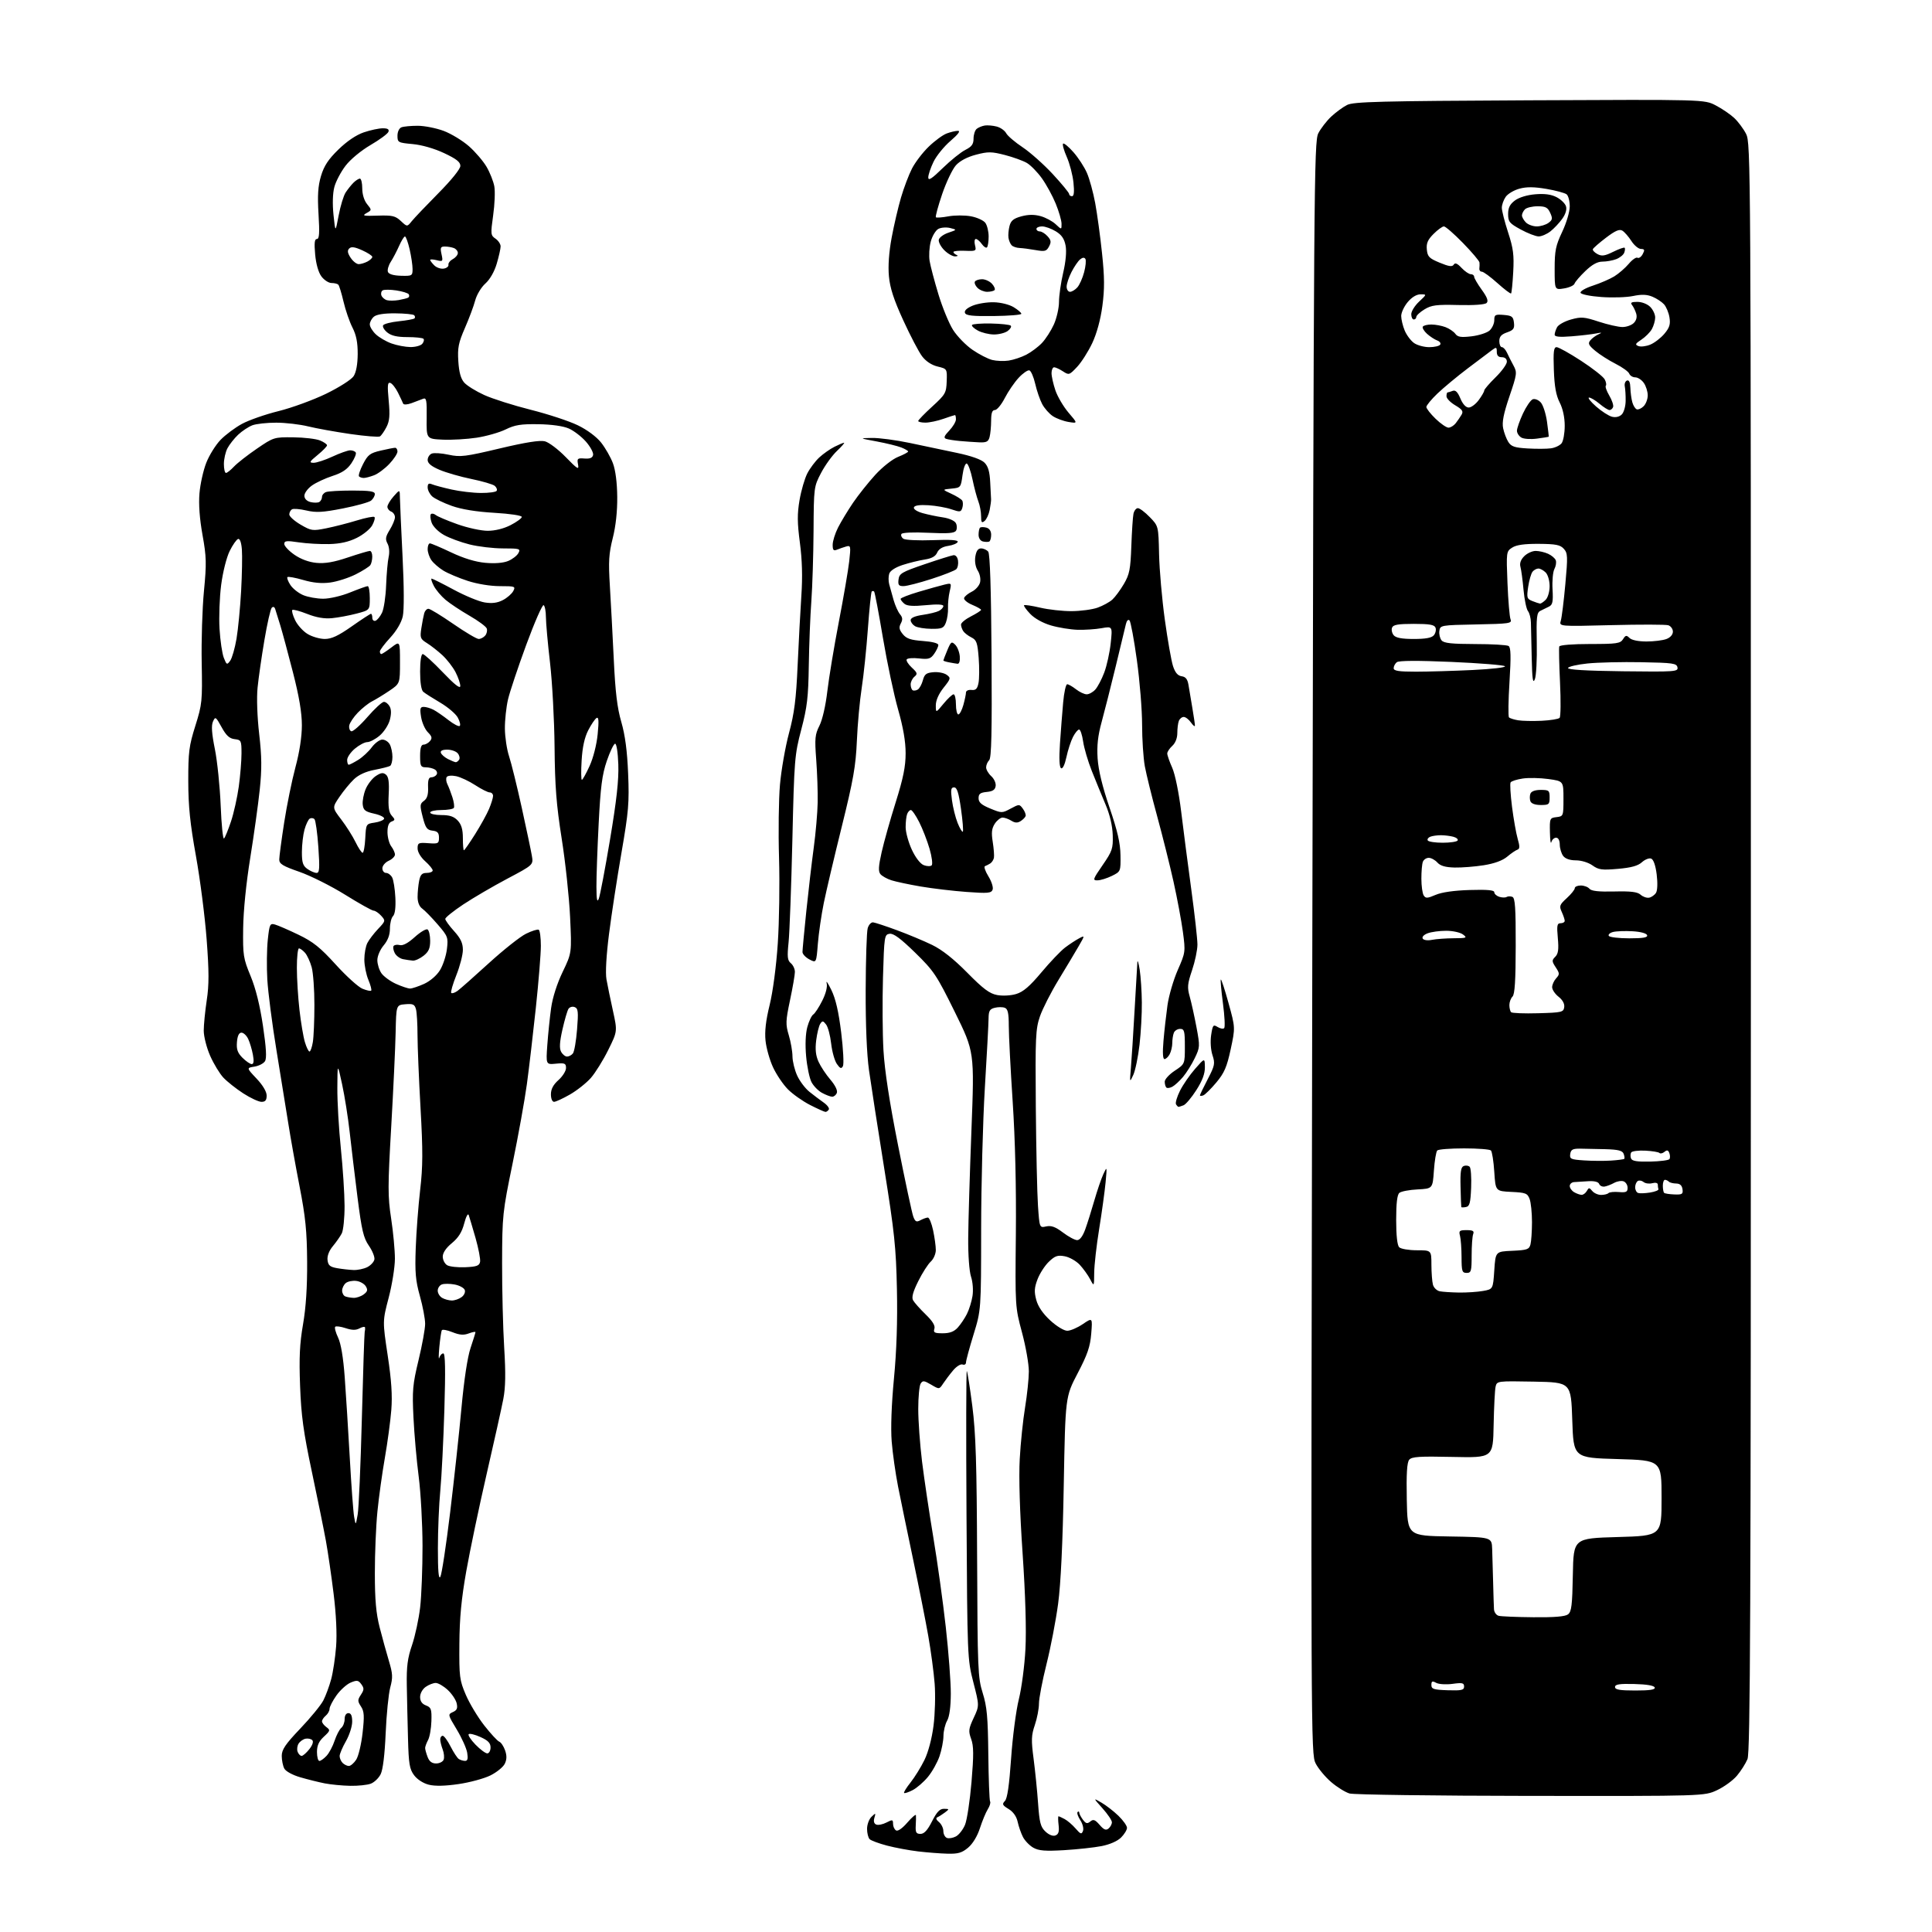 <?xml version="1.0" encoding="UTF-8" standalone="no"?>
<svg 
  version="1.1" 
  xmlns="http://www.w3.org/2000/svg" 
  xmlns:xlink="http://www.w3.org/1999/xlink" 
  xmlns:svg="http://www.w3.org/2000/svg"
  xmlns:rdf="http://www.w3.org/1999/02/22-rdf-syntax-ns#"
  xmlns:cc="http://creativecommons.org/ns#"
  xmlns:dc="http://purl.org/dc/elements/1.1/"
  viewBox="0 0 768 768"
  width="768"
  height="768"
>
<style>svg {background-color: white; }</style>"
<path stroke="none" fill="black" fill-rule="evenodd" d="M376.67,736.87C373.83,736.80 368.57,736.39 365.00,735.97C361.43,735.55 355.85,734.51 352.61,733.66C349.37,732.81 346.25,731.65 345.69,731.09C345.13,730.53 344.67,728.68 344.67,726.99C344.67,725.29 345.46,723.14 346.44,722.20C348.12,720.59 348.18,720.61 347.58,722.63C347.17,724.01 347.44,724.95 348.35,725.30C349.12,725.60 350.93,725.23 352.38,724.48C354.76,723.24 355.00,723.29 355.00,725.00C355.00,726.04 355.53,727.21 356.18,727.61C356.90,728.05 358.68,726.83 360.68,724.50C362.51,722.39 364.05,721.08 364.10,721.58C364.16,722.09 364.12,723.96 364.02,725.75C363.88,728.42 364.21,729.00 365.91,729.00C367.37,729.00 368.70,727.56 370.50,724.00C372.42,720.22 373.58,719.01 375.27,719.03C377.42,719.06 377.43,719.12 375.61,720.50C374.57,721.28 373.22,722.14 372.61,722.40C371.91,722.70 372.15,723.40 373.25,724.30C374.21,725.08 375.00,726.70 375.00,727.89C375.00,729.09 375.64,730.31 376.42,730.61C377.20,730.91 378.82,730.63 380.01,730.00C381.20,729.36 382.82,727.29 383.61,725.39C384.40,723.49 385.56,715.84 386.19,708.37C387.10,697.59 387.07,694.08 386.05,691.27C384.91,688.12 385.02,687.23 387.05,682.89C389.32,678.04 389.32,678.04 386.93,668.77C384.56,659.60 384.53,658.85 384.20,602.01C384.01,570.39 384.07,544.74 384.32,545.01C384.58,545.28 385.57,551.58 386.52,559.00C387.90,569.84 388.27,581.75 388.42,619.50C388.59,663.71 388.72,666.89 390.64,673.00C392.33,678.39 392.71,682.57 392.87,697.40C392.98,707.25 393.30,715.68 393.58,716.13C393.86,716.58 393.44,717.97 392.65,719.22C391.87,720.47 390.47,723.85 389.54,726.72C388.52,729.89 386.68,732.93 384.85,734.47C382.42,736.52 380.86,736.98 376.67,736.87zM423.00,735.47C415.50,735.91 412.92,735.71 410.76,734.49C409.26,733.64 407.40,731.72 406.63,730.22C405.87,728.73 404.92,726.00 404.53,724.18C404.07,722.06 402.77,720.22 400.94,719.11C398.47,717.61 398.26,717.16 399.46,715.93C400.43,714.94 401.19,709.71 401.93,699.00C402.52,690.48 403.90,679.90 405.00,675.50C406.10,671.10 407.29,662.10 407.63,655.50C408.03,647.85 407.62,634.06 406.50,617.50C405.38,601.12 404.96,587.24 405.36,580.00C405.70,573.67 406.66,564.45 407.48,559.50C408.29,554.55 408.97,548.11 408.98,545.18C408.99,542.26 407.77,535.28 406.26,529.68C403.54,519.54 403.53,519.40 403.82,490.50C404.00,471.94 403.55,453.04 402.56,438.00C401.71,425.07 401.01,411.51 401.01,407.86C401.00,402.73 400.64,401.08 399.42,400.61C398.55,400.27 396.75,400.28 395.42,400.61C393.42,401.11 393.00,401.85 392.97,404.86C392.96,406.86 392.29,419.30 391.49,432.50C390.70,445.70 390.03,470.96 390.02,488.63C390.00,520.75 390.00,520.75 387.00,530.50C385.35,535.86 384.00,540.85 384.00,541.59C384.00,542.33 383.39,542.70 382.64,542.41C381.88,542.13 380.20,543.17 378.89,544.74C377.57,546.30 375.80,548.65 374.93,549.96C373.37,552.33 373.37,552.33 370.14,550.42C367.33,548.77 366.79,548.71 365.97,550.01C365.45,550.83 365.02,555.34 365.02,560.03C365.01,564.72 365.69,574.17 366.53,581.03C367.38,587.89 369.39,601.38 370.99,611.00C372.60,620.62 374.84,636.71 375.96,646.74C377.08,656.77 377.98,668.69 377.96,673.24C377.94,678.51 377.41,682.41 376.50,684.00C375.71,685.38 375.05,688.11 375.04,690.07C375.02,692.04 374.31,695.66 373.47,698.13C372.63,700.59 370.57,704.28 368.88,706.33C367.20,708.37 364.47,710.74 362.82,711.59C361.17,712.45 359.63,712.96 359.39,712.73C359.16,712.50 360.32,710.61 361.97,708.54C363.62,706.46 366.10,702.45 367.48,699.63C369.00,696.53 370.43,691.12 371.09,686.00C371.69,681.32 371.89,673.81 371.54,669.30C371.19,664.78 370.05,656.23 369.00,650.30C367.96,644.36 365.25,630.73 363.00,620.00C360.74,609.27 358.05,596.23 357.01,591.00C355.98,585.77 354.83,577.67 354.46,573.00C354.04,567.67 354.38,558.35 355.36,548.00C356.41,537.06 356.81,525.10 356.54,512.50C356.20,495.92 355.56,489.81 351.50,464.50C348.95,448.55 346.22,431.00 345.45,425.50C344.56,419.17 344.07,407.43 344.12,393.50C344.16,381.40 344.52,370.38 344.92,369.00C345.31,367.62 346.28,366.57 347.07,366.65C347.86,366.74 352.13,368.14 356.56,369.78C360.99,371.41 367.28,374.04 370.53,375.62C374.50,377.55 379.10,381.19 384.50,386.66C390.85,393.10 393.36,394.98 396.37,395.54C398.56,395.95 401.80,395.78 403.95,395.13C406.75,394.29 409.32,392.09 413.97,386.54C417.41,382.43 421.64,378.00 423.36,376.69C425.09,375.38 427.58,373.74 428.90,373.04C431.30,371.77 431.30,371.77 428.79,376.13C427.40,378.54 423.80,384.55 420.79,389.50C417.77,394.45 414.45,400.98 413.40,404.00C411.67,409.01 411.52,412.23 411.75,440.00C411.89,456.77 412.28,474.46 412.61,479.31C413.22,488.11 413.22,488.11 415.89,487.52C417.89,487.08 419.55,487.69 422.53,489.94C424.71,491.59 427.25,492.96 428.17,492.97C429.23,492.99 430.39,491.46 431.38,488.75C432.23,486.41 433.85,481.26 434.99,477.30C436.13,473.34 437.74,468.61 438.57,466.80C440.07,463.55 440.08,463.60 439.49,470.00C439.15,473.57 438.01,481.90 436.94,488.50C435.87,495.10 434.98,502.98 434.96,506.00C434.92,511.50 434.92,511.50 433.34,508.50C432.47,506.85 430.61,504.27 429.21,502.76C427.80,501.26 425.12,499.74 423.26,499.39C420.43,498.86 419.39,499.21 416.95,501.55C415.35,503.08 413.32,506.22 412.44,508.52C411.16,511.88 411.06,513.49 411.93,516.73C412.64,519.38 414.54,522.16 417.48,524.88C420.01,527.21 422.95,529.00 424.25,529.00C425.51,529.00 428.28,527.81 430.42,526.36C434.30,523.73 434.30,523.73 433.78,530.15C433.37,535.30 432.30,538.42 428.38,545.91C423.50,555.25 423.50,555.25 422.86,590.37C422.45,613.43 421.68,629.62 420.62,637.50C419.74,644.10 417.67,654.89 416.01,661.48C414.36,668.07 413.00,675.14 413.00,677.20C413.00,679.25 412.26,683.08 411.36,685.72C409.96,689.83 409.89,691.71 410.87,699.13C411.49,703.88 412.30,711.85 412.65,716.85C413.20,724.55 413.64,726.26 415.60,728.09C417.00,729.41 418.55,730.00 419.56,729.62C420.79,729.14 421.11,728.07 420.81,725.49C420.58,723.57 420.57,722.00 420.77,722.00C420.97,722.00 422.07,722.50 423.21,723.11C424.35,723.72 426.32,725.41 427.57,726.86C429.54,729.14 429.94,729.27 430.50,727.83C430.86,726.91 430.38,724.99 429.44,723.55C428.50,722.11 428.02,720.65 428.36,720.30C428.71,719.95 429.01,720.08 429.03,720.58C429.05,721.09 429.71,722.35 430.50,723.40C431.66,724.93 432.22,725.06 433.41,724.07C434.61,723.08 435.29,723.32 437.11,725.41C438.81,727.37 439.65,727.71 440.67,726.86C441.40,726.25 442.00,725.14 442.00,724.38C442.00,723.62 440.31,721.12 438.25,718.82C434.50,714.63 434.50,714.63 437.84,716.57C439.67,717.63 442.71,719.98 444.59,721.80C446.46,723.61 448.00,725.77 448.00,726.59C448.00,727.42 446.94,729.15 445.65,730.44C444.22,731.87 441.17,733.21 437.90,733.85C434.93,734.43 428.23,735.16 423.00,735.47zM608.50,713.90C570.55,713.86 538.13,713.42 536.46,712.94C534.79,712.45 531.51,710.42 529.18,708.42C526.84,706.42 524.06,703.08 522.99,700.99C521.09,697.25 521.07,692.31 521.66,376.85C522.23,72.17 522.35,56.33 524.04,53.00C525.02,51.08 527.33,48.09 529.16,46.36C531.00,44.64 533.85,42.55 535.50,41.72C538.07,40.43 548.54,40.16 608.00,39.87C677.50,39.54 677.50,39.54 682.00,41.88C684.48,43.17 687.78,45.41 689.34,46.86C690.90,48.31 693.04,51.17 694.09,53.21C695.96,56.84 696.00,64.00 696.00,376.49C696.00,642.34 695.77,696.61 694.65,699.28C693.91,701.05 692.02,704.03 690.44,705.89C688.87,707.76 685.31,710.34 682.54,711.63C677.50,713.98 677.50,713.98 608.50,713.90zM139.18,709.89C136.06,709.83 131.52,709.39 129.09,708.92C126.67,708.44 122.29,707.35 119.37,706.50C116.32,705.62 113.61,704.14 113.02,703.04C112.46,701.99 112.00,699.72 112.00,698.00C112.00,695.48 113.43,693.37 119.37,687.13C123.43,682.88 127.55,677.84 128.53,675.95C129.51,674.05 130.91,670.25 131.65,667.50C132.39,664.75 133.27,658.90 133.61,654.50C133.99,649.45 133.63,641.71 132.61,633.50C131.73,626.35 130.35,616.90 129.55,612.50C128.75,608.10 126.23,595.73 123.96,585.00C120.61,569.18 119.73,562.75 119.29,550.94C118.86,539.69 119.13,534.11 120.46,526.44C121.62,519.77 122.15,511.58 122.09,501.55C122.01,489.39 121.45,483.77 119.07,471.55C117.46,463.27 115.45,452.00 114.59,446.50C113.73,441.00 111.62,427.95 109.90,417.50C108.18,407.05 106.55,394.39 106.26,389.37C105.97,384.35 106.06,377.25 106.45,373.58C107.12,367.37 107.31,366.96 109.33,367.52C110.53,367.86 114.73,369.68 118.67,371.58C124.47,374.37 127.29,376.63 133.44,383.40C137.62,388.01 142.40,392.34 144.05,393.02C145.71,393.71 147.28,394.05 147.55,393.79C147.81,393.52 147.31,391.59 146.43,389.49C145.55,387.38 144.83,383.76 144.83,381.42C144.83,379.09 145.37,376.13 146.04,374.84C146.70,373.55 148.61,371.05 150.29,369.27C153.28,366.12 153.31,366.00 151.52,364.02C150.51,362.91 149.16,362.00 148.52,362.00C147.88,362.00 142.80,359.16 137.23,355.69C131.67,352.23 123.49,348.13 119.06,346.58C112.36,344.25 111.00,343.42 111.01,341.64C111.02,340.46 111.89,333.88 112.96,327.00C114.02,320.12 116.04,310.23 117.44,305.00C119.06,298.98 120.00,292.86 120.00,288.30C120.00,283.33 118.91,276.85 116.46,267.30C114.52,259.71 112.23,251.25 111.39,248.50C110.54,245.75 109.64,242.86 109.39,242.08C109.11,241.23 108.58,241.03 108.03,241.58C107.53,242.09 106.21,247.90 105.10,254.50C103.98,261.10 102.76,269.59 102.39,273.36C101.98,277.40 102.25,284.98 103.03,291.77C104.07,300.77 104.12,305.67 103.25,313.91C102.64,319.74 100.94,331.93 99.48,341.00C97.86,351.02 96.75,362.02 96.66,369.00C96.52,379.75 96.72,380.99 99.62,388.00C101.67,392.96 103.33,399.68 104.54,407.85C105.84,416.62 106.07,420.67 105.33,421.85C104.76,422.76 102.87,423.73 101.13,424.00C97.97,424.50 97.97,424.50 101.98,428.75C104.47,431.38 106.00,433.96 106.00,435.50C106.00,437.35 105.47,438.00 103.95,438.00C102.83,438.00 99.56,436.48 96.70,434.63C93.84,432.78 90.29,429.96 88.80,428.38C87.32,426.80 84.96,422.90 83.55,419.72C82.14,416.52 81.00,412.06 80.99,409.72C80.99,407.40 81.53,401.96 82.18,397.64C83.12,391.50 83.11,386.20 82.14,373.36C81.46,364.33 79.54,349.42 77.88,340.22C75.56,327.33 74.86,320.53 74.84,310.50C74.83,298.98 75.14,296.48 77.66,288.50C80.35,279.93 80.47,278.73 80.18,263.50C80.01,254.70 80.41,241.88 81.07,235.00C82.14,223.95 82.07,221.36 80.50,212.65C79.35,206.23 78.92,200.47 79.29,196.13C79.59,192.47 80.81,187.00 81.99,183.98C83.17,180.97 85.73,176.86 87.67,174.85C89.61,172.85 93.44,169.99 96.18,168.50C98.92,167.01 105.47,164.72 110.74,163.42C116.01,162.11 124.52,159.00 129.65,156.51C134.86,153.97 139.67,150.90 140.56,149.55C141.58,147.99 142.16,144.83 142.19,140.74C142.21,136.16 141.63,133.19 140.11,130.21C138.94,127.93 137.35,123.30 136.56,119.93C135.77,116.56 134.84,113.50 134.47,113.15C134.11,112.79 132.90,112.50 131.77,112.50C130.65,112.50 128.85,111.33 127.78,109.90C126.58,108.29 125.63,104.97 125.28,101.15C124.87,96.60 125.05,95.00 125.97,95.00C126.93,95.00 127.08,92.68 126.62,85.14C126.17,77.66 126.40,74.00 127.60,69.97C128.80,65.95 130.48,63.38 134.51,59.45C137.89,56.15 141.58,53.65 144.60,52.62C147.22,51.73 150.61,51.00 152.15,51.00C154.14,51.00 154.78,51.40 154.40,52.41C154.10,53.19 150.90,55.55 147.28,57.66C143.50,59.87 139.29,63.36 137.36,65.89C135.51,68.31 133.51,72.10 132.92,74.31C132.25,76.80 132.12,81.05 132.57,85.42C133.32,92.50 133.32,92.50 134.62,85.64C135.33,81.87 136.58,77.77 137.39,76.53C138.20,75.29 139.60,73.54 140.50,72.64C141.40,71.74 142.56,71.00 143.07,71.00C143.58,71.00 144.00,72.75 144.00,74.89C144.00,77.24 144.76,79.72 145.92,81.14C147.82,83.48 147.82,83.51 145.67,84.72C143.82,85.76 144.47,85.91 150.17,85.72C155.96,85.53 157.16,85.81 159.34,87.85C161.85,90.20 161.85,90.20 163.67,87.93C164.68,86.68 169.44,81.68 174.25,76.82C179.51,71.50 183.00,67.17 183.00,65.94C183.00,64.40 181.39,63.14 176.50,60.85C172.57,59.01 167.62,57.59 164.00,57.27C158.25,56.74 158.00,56.61 158.00,53.97C158.00,52.38 158.67,50.96 159.58,50.61C160.45,50.27 163.36,50.00 166.04,50.00C168.73,50.00 173.37,50.92 176.36,52.03C179.35,53.15 183.87,55.90 186.41,58.13C188.95,60.37 192.12,64.07 193.44,66.35C194.77,68.63 196.14,72.11 196.50,74.07C196.86,76.04 196.66,81.21 196.04,85.57C194.99,93.08 195.04,93.57 196.97,94.87C198.08,95.63 199.00,97.01 199.00,97.94C199.00,98.87 198.30,101.99 197.45,104.85C196.51,108.02 194.74,111.11 192.94,112.71C191.30,114.17 189.50,117.16 188.90,119.42C188.31,121.67 186.46,126.61 184.80,130.41C182.25,136.27 181.85,138.27 182.19,143.60C182.47,148.00 183.18,150.55 184.54,152.09C185.62,153.31 189.20,155.53 192.50,157.03C195.80,158.53 204.12,161.17 211.00,162.90C217.88,164.63 226.29,167.40 229.69,169.06C233.43,170.87 237.10,173.61 238.96,175.94C240.64,178.08 242.76,181.77 243.65,184.16C244.67,186.88 245.31,191.85 245.36,197.50C245.42,203.27 244.78,209.15 243.58,213.90C242.02,220.09 241.83,223.20 242.43,232.90C242.82,239.28 243.52,252.38 243.98,262.00C244.59,275.08 245.35,281.40 246.98,287.00C248.49,292.21 249.32,298.47 249.69,307.50C250.17,319.09 249.89,322.51 247.04,339.00C245.28,349.18 243.05,363.71 242.09,371.31C241.01,379.79 240.62,386.73 241.08,389.31C241.49,391.61 242.64,397.21 243.64,401.74C245.45,409.98 245.45,409.98 241.78,417.39C239.77,421.46 236.66,426.45 234.89,428.48C233.11,430.50 229.37,433.47 226.58,435.07C223.79,436.67 220.94,437.99 220.25,437.99C219.53,438.00 219.00,436.74 219.00,435.01C219.00,432.94 219.93,431.19 222.00,429.34C223.65,427.87 225.00,425.72 225.00,424.56C225.00,422.70 224.52,422.49 221.00,422.83C217.01,423.21 217.01,423.21 217.57,415.35C217.88,411.03 218.56,404.44 219.08,400.70C219.66,396.54 221.44,390.98 223.66,386.36C227.29,378.81 227.29,378.81 226.62,364.51C226.25,356.65 224.75,342.63 223.28,333.36C221.16,319.89 220.59,312.58 220.45,297.00C220.35,286.27 219.54,271.20 218.65,263.50C217.75,255.80 217.02,247.61 217.01,245.31C217.00,243.00 216.60,240.87 216.10,240.56C215.61,240.26 212.51,247.32 209.22,256.25C205.93,265.19 202.66,274.98 201.95,278.00C201.24,281.02 200.68,286.25 200.70,289.61C200.73,292.97 201.47,297.92 202.36,300.61C203.25,303.30 205.51,312.48 207.39,321.00C209.26,329.52 211.08,338.14 211.42,340.15C212.05,343.80 212.05,343.80 201.68,349.29C195.98,352.31 188.09,356.92 184.16,359.53C180.22,362.15 177.00,364.74 177.00,365.28C177.00,365.82 178.57,368.00 180.50,370.13C183.13,373.04 184.00,374.90 184.00,377.58C184.00,379.55 182.83,384.08 181.40,387.65C179.98,391.22 179.06,394.40 179.38,394.71C179.69,395.02 180.81,394.65 181.87,393.89C182.92,393.13 188.52,388.18 194.30,382.90C200.09,377.62 206.73,372.35 209.07,371.19C211.42,370.03 213.71,369.32 214.17,369.60C214.62,369.89 215.00,372.76 215.00,375.98C215.00,379.21 214.10,390.32 213.00,400.67C211.90,411.03 210.30,424.68 209.44,431.00C208.58,437.32 206.02,451.50 203.76,462.50C199.78,481.83 199.64,483.15 199.59,502.00C199.57,512.73 199.94,527.87 200.42,535.65C201.06,545.94 200.96,551.54 200.07,556.15C199.40,559.64 196.41,573.08 193.43,586.02C190.45,598.96 186.82,616.28 185.36,624.52C183.40,635.59 182.68,643.15 182.61,653.50C182.51,666.57 182.68,667.91 185.18,673.74C186.65,677.17 189.95,682.65 192.52,685.92C195.08,689.18 197.76,692.08 198.47,692.35C199.17,692.62 200.21,694.17 200.78,695.80C201.51,697.90 201.48,699.43 200.65,701.13C200.02,702.43 197.45,704.52 194.95,705.76C192.45,707.00 186.75,708.55 182.27,709.20C176.86,709.99 172.90,710.07 170.42,709.44C168.24,708.89 165.82,707.33 164.60,705.67C162.80,703.26 162.45,701.16 162.19,691.17C162.01,684.75 161.80,675.23 161.71,670.00C161.58,662.45 162.00,659.15 163.80,653.92C165.03,650.30 166.48,643.55 167.02,638.92C167.55,634.29 167.97,623.30 167.96,614.50C167.94,605.70 167.26,593.33 166.44,587.00C165.62,580.67 164.68,570.10 164.36,563.50C163.83,552.76 164.04,550.36 166.38,540.67C167.82,534.71 169.00,528.22 169.00,526.23C169.00,524.25 168.06,519.29 166.92,515.21C165.19,509.06 164.91,505.80 165.26,496.15C165.49,489.74 166.29,479.32 167.02,473.00C168.11,463.66 168.13,457.55 167.17,440.50C166.51,428.95 165.98,415.90 165.97,411.50C165.97,407.10 165.70,402.46 165.36,401.20C164.83,399.25 164.18,398.94 161.12,399.20C157.50,399.50 157.50,399.50 157.27,410.50C157.14,416.55 156.35,433.43 155.51,448.00C154.14,471.69 154.13,475.55 155.49,484.41C156.32,489.86 156.99,497.06 156.98,500.41C156.97,503.76 155.86,510.70 154.51,515.84C152.06,525.18 152.06,525.18 154.12,538.84C155.61,548.68 156.01,554.74 155.55,560.50C155.20,564.90 154.05,573.45 152.99,579.50C151.93,585.55 150.59,595.16 150.03,600.86C149.46,606.55 149.00,617.58 149.01,625.36C149.01,636.03 149.49,641.34 150.94,647.00C152.00,651.12 153.65,657.12 154.62,660.33C156.12,665.32 156.20,666.82 155.13,670.79C154.45,673.34 153.63,681.52 153.31,688.97C152.94,697.54 152.21,703.52 151.31,705.29C150.54,706.83 148.77,708.52 147.39,709.04C146.00,709.57 142.31,709.95 139.18,709.89zM138.68,702.00C139.38,702.00 140.69,700.88 141.59,699.51C142.49,698.14 143.63,693.35 144.13,688.87C144.89,682.11 144.78,680.31 143.50,678.36C142.12,676.25 142.11,675.76 143.47,673.68C144.76,671.72 144.78,671.09 143.63,669.51C142.45,667.89 141.89,667.81 139.38,668.86C137.80,669.53 135.26,671.82 133.75,673.95C132.24,676.08 131.00,678.48 131.00,679.29C131.00,680.09 130.32,681.32 129.50,682.00C128.68,682.68 128.00,683.70 128.00,684.26C128.00,684.82 128.78,685.85 129.74,686.55C131.36,687.73 131.28,688.01 128.74,690.36C126.75,692.21 126.00,693.87 126.00,696.45C126.00,698.40 126.43,700.00 126.96,700.00C127.49,700.00 128.77,699.09 129.81,697.97C130.85,696.86 132.29,694.15 133.01,691.96C133.74,689.77 134.93,687.47 135.66,686.86C136.40,686.25 137.00,684.69 137.00,683.38C137.00,681.93 137.59,681.00 138.50,681.00C139.54,681.00 140.00,682.04 140.00,684.40C140.00,686.27 138.88,689.75 137.51,692.15C136.14,694.54 135.02,697.20 135.01,698.05C135.01,698.90 135.54,700.14 136.20,700.80C136.86,701.46 137.97,702.00 138.68,702.00zM173.37,701.00C174.70,701.00 176.05,700.32 176.36,699.49C176.68,698.66 176.51,696.83 175.97,695.43C175.44,694.02 175.00,692.22 175.00,691.43C175.00,690.65 175.44,690.00 175.98,690.00C176.52,690.00 177.93,691.91 179.11,694.25C180.30,696.59 181.77,698.83 182.38,699.23C183.00,699.64 184.12,699.98 184.88,699.98C185.88,700.00 186.11,699.11 185.72,696.75C185.43,694.96 183.55,690.80 181.56,687.50C178.01,681.63 177.98,681.49 180.03,680.57C181.65,679.85 181.99,679.05 181.53,677.07C181.20,675.66 179.59,673.26 177.95,671.75C176.31,670.24 174.18,669.00 173.21,669.00C172.24,669.00 170.44,669.70 169.22,670.56C167.95,671.45 167.00,673.16 167.00,674.58C167.00,676.24 167.76,677.34 169.32,677.93C171.39,678.72 171.63,679.42 171.49,684.17C171.40,687.11 170.81,690.49 170.16,691.69C169.52,692.89 169.00,694.32 169.00,694.87C169.00,695.42 169.44,697.02 169.98,698.43C170.65,700.21 171.69,701.00 173.37,701.00zM119.90,698.00C120.42,698.00 121.80,696.80 122.96,695.33C124.24,693.70 124.70,692.30 124.13,691.73C123.63,691.23 122.43,690.97 121.46,691.16C120.50,691.35 119.26,692.23 118.70,693.11C118.14,694.00 117.96,695.46 118.31,696.36C118.65,697.26 119.37,698.00 119.90,698.00zM193.70,697.00C194.41,697.00 195.00,695.94 195.00,694.65C195.00,692.88 194.02,691.86 190.99,690.50C188.78,689.50 186.68,688.99 186.31,689.36C185.94,689.73 187.16,691.60 189.01,693.51C190.87,695.43 192.98,697.00 193.70,697.00zM575.50,671.90C581.02,672.07 582.00,671.85 582.00,670.42C582.00,668.99 581.30,668.82 577.42,669.36C574.88,669.70 571.98,669.53 570.92,668.96C569.34,668.11 569.00,668.27 569.00,669.81C569.00,671.43 569.88,671.71 575.50,671.90zM650.08,672.00C655.91,672.00 658.06,671.67 657.77,670.80C657.51,670.04 654.61,669.54 649.68,669.42C643.72,669.27 642.00,669.54 642.00,670.62C642.00,671.68 643.87,672.00 650.08,672.00zM609.56,642.88C617.81,642.96 622.15,642.61 623.29,641.75C624.70,640.70 625.01,638.19 625.23,626.00C625.50,611.50 625.50,611.50 643.00,611.00C660.50,610.50 660.50,610.50 660.50,595.50C660.50,580.50 660.50,580.50 643.00,580.00C625.50,579.50 625.50,579.50 625.00,564.50C624.50,549.50 624.50,549.50 609.78,549.22C595.17,548.95 595.05,548.97 594.52,551.22C594.23,552.48 593.88,559.35 593.74,566.50C593.50,579.50 593.50,579.50 577.46,579.15C564.17,578.86 561.20,579.05 560.18,580.28C559.29,581.35 559.02,585.85 559.22,596.14C559.50,610.50 559.50,610.50 576.25,610.77C593.00,611.05 593.00,611.05 593.16,615.77C593.25,618.37 593.42,624.33 593.54,629.00C593.65,633.67 593.81,638.48 593.88,639.68C593.94,640.87 594.79,642.06 595.75,642.31C596.71,642.56 602.93,642.82 609.56,642.88zM175.05,626.80C175.59,625.87 177.34,614.40 178.93,601.30C180.51,588.21 182.55,569.44 183.45,559.58C184.47,548.48 185.84,539.45 187.05,535.86C188.12,532.67 189.00,529.84 189.00,529.56C189.00,529.28 187.80,529.51 186.33,530.06C184.34,530.82 182.70,530.70 179.87,529.57C177.79,528.73 175.89,528.38 175.64,528.78C175.40,529.17 174.95,532.20 174.64,535.50C174.34,538.80 174.32,540.71 174.62,539.75C174.91,538.79 175.63,538.00 176.23,538.00C177.00,538.00 177.12,544.52 176.65,560.25C176.28,572.49 175.55,587.00 175.03,592.50C174.50,598.00 174.07,608.35 174.07,615.50C174.06,624.54 174.36,627.98 175.05,626.80zM142.19,602.00C142.62,599.52 143.36,582.42 143.84,564.00C144.32,545.58 144.83,530.05 144.97,529.50C145.12,528.95 145.18,528.15 145.12,527.71C145.05,527.28 144.08,527.42 142.95,528.03C141.45,528.83 139.96,528.81 137.38,527.96C135.45,527.32 133.59,527.08 133.25,527.41C132.92,527.75 133.43,529.68 134.39,531.70C135.53,534.08 136.46,539.62 137.03,547.44C137.52,554.07 138.42,568.50 139.04,579.50C139.65,590.50 140.43,601.08 140.78,603.00C141.40,606.50 141.40,606.50 142.19,602.00zM374.76,530.00C377.52,530.00 379.25,529.35 380.71,527.75C381.84,526.51 383.48,524.08 384.35,522.35C385.23,520.63 386.23,517.41 386.58,515.21C386.95,512.92 386.70,509.62 386.00,507.51C385.30,505.39 384.82,498.89 384.88,492.16C384.92,485.75 385.50,466.47 386.16,449.31C387.36,418.13 387.36,418.13 379.57,402.31C372.30,387.57 371.23,385.97 363.78,378.69C358.02,373.07 355.19,370.97 353.65,371.19C351.57,371.49 351.48,372.06 351.00,388.50C350.73,397.85 350.81,410.90 351.19,417.50C351.65,425.53 353.57,438.06 357.01,455.37C359.83,469.60 362.55,482.33 363.06,483.66C363.83,485.68 364.30,485.91 365.92,485.04C366.99,484.47 368.31,484.00 368.85,484.00C369.39,484.00 370.32,486.27 370.92,489.05C371.51,491.83 372.00,495.36 372.00,496.89C372.00,498.43 371.10,500.50 370.00,501.50C368.90,502.49 366.66,505.99 365.03,509.27C362.94,513.45 362.32,515.71 362.95,516.86C363.44,517.76 365.68,520.28 367.92,522.46C370.73,525.18 371.83,526.97 371.43,528.21C370.95,529.72 371.47,530.00 374.76,530.00zM179.56,516.97C180.69,516.99 182.45,516.39 183.47,515.64C184.52,514.88 185.07,513.63 184.74,512.77C184.42,511.94 182.61,510.96 180.71,510.61C178.82,510.25 176.53,510.24 175.63,510.59C174.74,510.93 174.00,512.04 174.00,513.06C174.00,514.07 174.79,515.36 175.75,515.92C176.71,516.48 178.43,516.95 179.56,516.97zM140.56,515.92C141.69,515.96 143.49,515.35 144.56,514.56C146.11,513.41 146.28,512.75 145.40,511.31C144.79,510.31 143.08,509.35 141.59,509.18C140.10,509.00 138.23,509.39 137.44,510.05C136.65,510.71 136.00,512.05 136.00,513.04C136.00,514.03 136.56,515.06 137.25,515.34C137.94,515.62 139.43,515.88 140.56,515.92zM580.00,513.81C583.02,513.85 587.30,513.57 589.50,513.18C593.50,512.47 593.50,512.47 594.00,504.99C594.50,497.50 594.50,497.50 601.14,497.21C607.03,496.95 607.86,496.66 608.38,494.71C608.71,493.49 608.98,489.49 608.99,485.82C608.99,482.14 608.57,478.00 608.04,476.61C607.18,474.34 606.47,474.07 600.79,473.80C594.50,473.50 594.50,473.50 594.00,465.83C593.73,461.61 593.12,457.79 592.67,457.33C592.21,456.87 587.41,456.50 582.00,456.50C576.59,456.50 571.79,456.87 571.33,457.33C570.88,457.79 570.27,461.39 570.00,465.33C569.50,472.50 569.50,472.50 563.53,472.81C560.25,472.97 556.99,473.59 556.28,474.18C555.40,474.91 555.00,478.26 555.00,484.92C555.00,491.12 555.43,495.03 556.20,495.80C556.86,496.46 560.01,497.00 563.20,497.00C569.00,497.00 569.00,497.00 569.01,502.75C569.02,505.91 569.29,509.49 569.62,510.69C569.94,511.90 571.17,513.08 572.35,513.31C573.53,513.54 576.98,513.76 580.00,513.81zM583.00,506.00C581.21,506.00 581.00,505.33 580.99,499.75C580.98,496.31 580.70,492.49 580.37,491.25C579.84,489.26 580.14,489.00 582.99,489.00C585.52,489.00 586.08,489.34 585.61,490.58C585.27,491.45 585.00,495.28 585.00,499.08C585.00,505.33 584.81,506.00 583.00,506.00zM140.50,504.85C142.15,504.92 144.62,504.40 145.99,503.71C147.36,503.02 148.64,501.64 148.83,500.65C149.02,499.67 148.03,497.20 146.63,495.18C144.49,492.08 143.78,489.07 142.12,476.00C141.05,467.48 139.64,455.77 139.00,450.00C138.36,444.23 137.00,435.68 135.99,431.00C134.15,422.50 134.15,422.50 134.10,432.50C134.07,438.00 134.69,448.80 135.49,456.50C136.29,464.20 136.95,474.47 136.97,479.32C136.99,484.16 136.48,489.11 135.85,490.32C135.22,491.52 133.62,493.80 132.30,495.39C130.80,497.19 130.01,499.26 130.20,500.89C130.44,503.00 131.17,503.62 134.00,504.12C135.93,504.46 138.85,504.79 140.50,504.85zM184.99,503.74C189.48,503.54 190.55,503.15 190.84,501.60C191.04,500.56 190.22,496.28 189.03,492.10C187.83,487.92 186.61,483.82 186.32,483.00C186.02,482.15 185.25,483.59 184.53,486.33C183.63,489.79 182.24,492.00 179.64,494.15C177.31,496.06 176.00,498.01 176.00,499.52C176.00,500.83 176.79,502.37 177.75,502.94C178.71,503.52 181.97,503.88 184.99,503.74zM582.75,479.81C581.79,480.00 580.95,480.00 580.89,479.82C580.82,479.65 580.69,476.03 580.59,471.78C580.44,465.79 580.73,463.93 581.87,463.50C582.67,463.19 583.73,463.33 584.21,463.81C584.70,464.30 584.96,468.02 584.80,472.09C584.55,478.19 584.20,479.54 582.75,479.81zM628.70,474.97C629.36,474.99 630.29,474.30 630.78,473.44C631.57,472.02 631.77,472.02 632.95,473.44C633.66,474.30 635.24,475.00 636.46,475.00C637.67,475.00 638.99,474.68 639.39,474.28C639.78,473.88 641.66,473.69 643.55,473.86C646.42,474.10 647.00,473.82 647.00,472.18C647.00,471.10 646.29,469.94 645.43,469.61C644.56,469.28 642.88,469.55 641.68,470.20C640.48,470.86 638.76,471.53 637.85,471.68C636.94,471.83 635.97,471.36 635.69,470.64C635.37,469.80 633.79,469.40 631.34,469.55C629.23,469.68 626.71,469.84 625.75,469.90C624.79,469.95 624.00,470.65 624.00,471.45C624.00,472.25 624.79,473.36 625.75,473.92C626.71,474.48 628.04,474.95 628.70,474.97zM655.94,474.05C657.90,473.73 659.39,473.14 659.25,472.73C659.11,472.33 659.00,471.50 659.00,470.88C659.00,470.23 658.10,470.00 656.80,470.34C655.59,470.66 654.04,470.45 653.35,469.87C652.65,469.30 651.62,469.12 651.04,469.47C650.47,469.83 650.00,470.95 650.00,471.98C650.00,473.00 650.53,474.01 651.19,474.23C651.84,474.45 653.98,474.36 655.94,474.05zM665.57,474.81C668.71,474.93 669.09,474.68 668.82,472.72C668.60,471.21 667.80,470.49 666.30,470.47C665.10,470.45 663.78,470.12 663.39,469.72C662.99,469.32 662.29,469.00 661.83,469.00C661.38,469.00 661.00,470.05 661.00,471.33C661.00,472.62 661.23,473.89 661.50,474.17C661.78,474.45 663.61,474.74 665.57,474.81zM640.40,461.35C643.09,461.18 645.46,460.87 645.67,460.66C645.88,460.46 645.76,459.55 645.42,458.64C644.93,457.38 643.27,456.96 638.14,456.82C634.49,456.72 629.92,456.62 628.00,456.61C625.17,456.59 624.44,457.00 624.19,458.74C623.90,460.70 624.40,460.93 629.69,461.28C632.88,461.49 637.70,461.53 640.40,461.35zM656.01,461.75C659.93,461.66 663.37,461.22 663.65,460.75C663.94,460.29 663.91,459.20 663.58,458.34C663.13,457.16 662.65,457.05 661.65,457.88C660.91,458.49 660.02,458.68 659.65,458.32C659.29,457.95 656.75,457.54 654.01,457.40C651.27,457.27 648.75,457.59 648.42,458.12C648.09,458.66 648.06,459.73 648.36,460.50C648.76,461.54 650.73,461.86 656.01,461.75zM328.14,442.00C327.74,442.00 324.98,440.76 322.02,439.25C319.07,437.74 315.09,434.93 313.18,433.00C311.28,431.07 308.62,427.14 307.29,424.25C305.95,421.37 304.61,416.61 304.31,413.69C303.93,410.00 304.43,405.65 305.95,399.48C307.23,394.27 308.57,384.16 309.18,375.05C309.76,366.50 309.98,351.18 309.68,341.00C309.37,330.82 309.54,317.74 310.05,311.92C310.56,306.10 312.18,296.88 313.64,291.42C315.76,283.52 316.46,278.05 317.07,264.50C317.49,255.15 318.16,242.62 318.56,236.65C319.06,229.32 318.87,222.55 317.97,215.76C316.92,207.80 316.89,204.29 317.83,198.81C318.48,195.01 319.87,190.23 320.91,188.20C321.96,186.16 324.10,183.31 325.66,181.86C327.22,180.41 329.94,178.50 331.70,177.61C333.46,176.73 335.18,176.00 335.52,176.00C335.86,176.00 334.60,177.46 332.71,179.25C330.82,181.04 327.97,184.97 326.39,188.00C323.54,193.43 323.50,193.74 323.40,211.00C323.34,220.62 322.94,233.22 322.52,239.00C322.09,244.78 321.64,256.25 321.51,264.50C321.32,277.21 320.86,281.11 318.52,290.00C315.87,300.06 315.72,301.91 314.98,334.00C314.55,352.43 313.87,370.66 313.48,374.53C312.87,380.38 313.02,381.78 314.38,382.90C315.27,383.64 315.99,385.20 315.98,386.37C315.98,387.54 315.10,392.60 314.04,397.62C312.30,405.87 312.26,407.20 313.56,411.53C314.35,414.16 315.01,417.93 315.02,419.91C315.03,421.88 315.87,425.32 316.88,427.54C317.89,429.76 320.10,432.69 321.80,434.04C323.49,435.39 326.04,437.32 327.46,438.31C328.88,439.31 329.78,440.55 329.46,441.06C329.14,441.58 328.55,442.00 328.14,442.00zM468.48,440.00C468.28,440.00 467.84,439.55 467.49,438.99C467.15,438.43 467.85,436.02 469.05,433.62C470.25,431.22 472.96,427.28 475.07,424.88C478.91,420.50 478.91,420.50 478.96,424.23C478.99,426.83 477.95,429.60 475.55,433.35C473.65,436.32 471.37,439.03 470.47,439.37C469.57,439.72 468.67,440.00 468.48,440.00zM330.78,435.96C330.08,435.94 328.27,435.25 326.76,434.43C325.26,433.62 323.37,431.68 322.57,430.13C321.77,428.58 320.81,423.98 320.45,419.91C320.03,415.34 320.22,410.88 320.92,408.28C321.55,405.96 322.61,403.71 323.28,403.28C323.95,402.85 325.55,400.40 326.84,397.83C328.30,394.94 328.97,392.28 328.61,390.83C328.28,389.55 329.12,390.76 330.47,393.52C332.18,397.01 333.37,402.16 334.39,410.48C335.20,417.04 335.51,423.05 335.07,423.83C334.44,424.96 333.96,424.78 332.67,422.94C331.78,421.67 330.76,418.03 330.40,414.84C330.04,411.65 329.14,408.24 328.39,407.27C327.21,405.73 326.91,405.69 326.06,406.99C325.52,407.81 324.80,410.76 324.45,413.55C324.00,417.15 324.27,419.62 325.38,422.06C326.23,423.95 328.36,427.16 330.10,429.19C332.00,431.42 333.02,433.50 332.66,434.44C332.33,435.30 331.49,435.98 330.78,435.96zM478.32,435.43C477.59,435.71 477.00,435.71 477.00,435.43C477.00,435.15 478.39,432.25 480.09,428.99C482.91,423.57 483.07,422.75 481.98,419.45C481.29,417.34 481.07,414.03 481.45,411.45C482.06,407.44 482.28,407.16 484.01,408.24C485.06,408.89 486.23,409.10 486.63,408.70C487.03,408.30 486.81,403.87 486.14,398.86C485.48,393.84 485.09,389.57 485.29,389.37C485.50,389.17 486.88,393.39 488.36,398.75C491.06,408.50 491.06,408.50 489.22,417.09C487.70,424.14 486.69,426.50 483.51,430.30C481.38,432.84 479.05,435.15 478.32,435.43zM466.02,431.99C465.06,432.51 463.98,432.65 463.63,432.30C463.28,431.95 463.00,430.90 463.00,429.97C463.00,429.03 464.80,427.07 467.00,425.62C471.00,422.97 471.00,422.97 471.00,415.99C471.00,409.80 470.78,409.00 469.11,409.00C468.07,409.00 466.94,409.71 466.61,410.58C466.27,411.45 466.00,413.28 466.00,414.65C466.00,416.01 465.53,418.00 464.96,419.07C464.40,420.13 463.47,421.00 462.90,421.00C462.24,421.00 462.10,418.44 462.50,413.75C462.84,409.76 463.56,403.39 464.09,399.59C464.63,395.79 466.47,389.49 468.18,385.59C471.24,378.62 471.28,378.37 470.22,370.42C469.62,365.98 467.94,356.98 466.48,350.42C465.02,343.87 462.10,332.20 460.00,324.50C457.89,316.80 455.68,307.83 455.08,304.57C454.49,301.30 454.00,293.86 454.00,288.02C454.00,282.19 453.07,270.68 451.93,262.46C450.80,254.23 449.47,247.10 448.99,246.61C448.48,246.09 447.88,246.71 447.56,248.11C447.26,249.42 445.42,257.02 443.49,265.00C441.55,272.98 439.05,282.88 437.92,287.00C436.42,292.48 435.99,296.38 436.32,301.50C436.63,306.15 438.21,312.69 441.05,321.00C444.23,330.33 445.34,335.14 445.41,339.97C445.50,346.41 445.48,346.46 442.00,348.18C440.07,349.13 437.51,349.93 436.30,349.95C434.26,350.00 434.41,349.56 438.30,343.91C442.15,338.33 442.49,337.32 442.33,332.01C442.22,328.28 441.20,323.92 439.49,319.85C438.01,316.36 435.56,310.35 434.02,306.50C432.49,302.65 430.93,297.36 430.56,294.75C430.18,292.14 429.47,290.00 428.96,290.00C428.46,290.00 427.36,291.33 426.53,292.95C425.69,294.57 424.51,298.18 423.92,300.96C423.26,304.01 422.42,305.76 421.79,305.37C421.11,304.95 420.96,301.51 421.35,295.61C421.69,290.60 422.26,283.24 422.62,279.25C422.97,275.26 423.70,272.00 424.23,272.00C424.75,272.00 426.33,272.90 427.73,274.00C429.13,275.10 431.04,276.00 431.98,276.00C432.92,276.00 434.46,275.15 435.40,274.11C436.34,273.07 437.94,270.04 438.95,267.36C439.96,264.69 441.12,259.45 441.52,255.72C442.24,248.94 442.24,248.94 437.87,249.72C435.47,250.15 431.18,250.43 428.34,250.35C425.50,250.26 420.76,249.49 417.81,248.63C414.58,247.69 411.29,245.87 409.55,244.05C407.95,242.38 406.84,240.82 407.08,240.59C407.32,240.35 410.21,240.78 413.51,241.56C416.80,242.33 422.43,242.96 426.00,242.94C429.57,242.92 434.22,242.30 436.32,241.55C438.42,240.80 441.05,239.36 442.17,238.35C443.29,237.33 445.36,234.53 446.77,232.12C448.99,228.33 449.39,226.32 449.72,217.12C449.93,211.28 450.31,205.49 450.57,204.25C450.83,203.01 451.62,202.00 452.32,202.00C453.03,202.00 455.16,203.60 457.05,205.56C460.50,209.11 460.50,209.11 460.75,220.31C460.88,226.46 461.91,238.15 463.03,246.28C464.15,254.40 465.62,262.73 466.29,264.78C467.14,267.38 468.17,268.59 469.72,268.82C471.34,269.05 472.07,269.99 472.45,272.32C472.73,274.07 473.42,278.17 473.98,281.43C474.54,284.70 475.00,287.83 475.00,288.41C475.00,288.98 474.30,288.44 473.44,287.22C472.59,286.00 471.29,285.00 470.55,285.00C469.82,285.00 468.94,285.71 468.61,286.58C468.27,287.45 468.00,289.63 468.00,291.43C468.00,293.42 467.22,295.39 466.00,296.50C464.90,297.50 464.00,298.86 464.00,299.53C464.00,300.20 464.89,302.76 465.98,305.21C467.12,307.80 468.62,315.12 469.53,322.59C470.39,329.69 472.20,343.62 473.55,353.54C474.90,363.46 476.00,373.33 476.00,375.47C476.00,377.61 475.04,382.19 473.87,385.66C472.01,391.16 471.90,392.50 472.95,396.23C473.61,398.58 474.81,404.03 475.62,408.34C477.04,415.91 477.01,416.34 474.92,420.66C473.73,423.12 471.64,426.47 470.27,428.09C468.90,429.72 466.99,431.47 466.02,431.99zM450.50,427.30C449.05,430.45 449.04,430.41 449.55,424.50C449.83,421.20 450.50,410.85 451.02,401.50C451.54,392.15 452.04,383.60 452.12,382.50C452.20,381.40 452.62,382.75 453.05,385.50C453.47,388.25 453.86,394.10 453.90,398.50C453.95,402.90 453.53,410.46 452.98,415.30C452.42,420.13 451.31,425.53 450.50,427.30zM100.07,423.00C100.86,423.00 101.01,421.82 100.53,419.25C100.15,417.19 99.31,414.38 98.66,413.00C98.01,411.62 96.80,410.50 95.99,410.50C94.99,410.50 94.40,411.74 94.19,414.24C93.95,417.15 94.44,418.53 96.40,420.49C97.78,421.87 99.43,423.00 100.07,423.00zM225.41,420.00C226.15,420.00 227.20,419.44 227.74,418.75C228.29,418.06 229.03,413.78 229.39,409.23C229.96,402.12 229.82,400.87 228.42,400.33C227.53,399.99 226.42,400.32 225.96,401.06C225.50,401.81 224.42,405.51 223.57,409.29C222.46,414.20 222.31,416.71 223.04,418.08C223.61,419.14 224.67,420.00 225.41,420.00zM123.03,418.00C123.42,418.00 124.02,416.31 124.36,414.25C124.70,412.19 124.98,405.55 124.98,399.50C124.99,393.45 124.50,386.70 123.90,384.50C123.29,382.30 122.10,379.71 121.25,378.75C120.39,377.79 119.31,377.00 118.85,377.00C118.38,377.00 118.00,380.49 118.01,384.75C118.01,389.01 118.48,396.55 119.05,401.50C119.61,406.45 120.58,412.19 121.20,414.25C121.81,416.31 122.64,418.00 123.03,418.00zM611.45,402.78C620.85,402.52 621.52,402.36 621.80,400.37C622.00,399.02 621.16,397.49 619.55,396.22C618.15,395.12 617.00,393.41 617.00,392.43C617.00,391.46 617.71,389.87 618.58,388.91C620.02,387.32 620.01,386.94 618.42,384.52C616.86,382.14 616.84,381.73 618.24,380.33C619.43,379.14 619.67,377.41 619.26,372.89C618.80,367.88 618.97,367.00 620.36,367.00C621.26,367.00 622.00,366.57 622.00,366.05C622.00,365.52 621.47,363.93 620.82,362.51C619.75,360.17 619.95,359.64 622.82,357.02C624.57,355.42 626.00,353.64 626.00,353.06C626.00,352.48 627.07,352.00 628.38,352.00C629.69,352.00 631.24,352.58 631.83,353.29C632.59,354.21 635.50,354.53 641.70,354.38C648.35,354.22 650.91,354.54 652.18,355.67C653.10,356.50 654.62,357.02 655.57,356.84C656.51,356.65 657.73,355.79 658.28,354.92C658.87,353.99 658.98,351.01 658.56,347.61C658.11,344.00 657.29,341.67 656.37,341.31C655.56,341.00 653.91,341.65 652.70,342.74C651.12,344.18 648.44,344.92 643.17,345.38C636.80,345.94 635.48,345.77 633.02,344.01C631.40,342.86 628.60,342.00 626.46,342.00C624.07,342.00 622.24,341.37 621.39,340.25C620.66,339.29 620.05,337.26 620.03,335.75C620.01,334.05 619.46,333.00 618.57,333.00C617.79,333.00 616.94,333.79 616.69,334.75C616.44,335.71 616.18,333.94 616.12,330.82C616.00,325.33 616.09,325.12 618.75,324.82C621.46,324.50 621.50,324.39 621.50,317.51C621.50,310.51 621.50,310.51 615.52,309.68C612.23,309.22 607.63,309.13 605.29,309.48C602.96,309.83 600.80,310.52 600.49,311.02C600.18,311.51 600.44,315.88 601.05,320.71C601.67,325.54 602.68,331.27 603.30,333.43C604.19,336.50 604.16,337.45 603.18,337.77C602.49,338.00 600.66,339.25 599.12,340.55C597.30,342.08 594.06,343.27 589.86,343.94C586.31,344.51 581.08,344.92 578.24,344.86C574.57,344.77 572.58,344.20 571.38,342.87C570.45,341.84 568.91,341.00 567.95,341.00C567.00,341.00 565.94,341.71 565.61,342.58C565.27,343.45 565.01,346.49 565.02,349.33C565.02,352.17 565.44,355.15 565.94,355.94C566.72,357.17 567.38,357.14 570.67,355.73C573.13,354.67 578.00,353.98 584.25,353.79C591.25,353.58 594.00,353.83 594.00,354.68C594.00,355.33 594.90,356.15 595.99,356.50C597.09,356.84 598.40,356.87 598.90,356.56C599.41,356.25 600.43,356.23 601.19,356.52C602.28,356.94 602.55,360.87 602.52,375.97C602.50,389.74 602.16,395.24 601.25,396.15C600.56,396.84 600.00,398.36 600.00,399.53C600.00,400.71 600.31,401.98 600.70,402.37C601.08,402.75 605.92,402.94 611.45,402.78zM163.00,392.96C163.82,392.96 166.34,392.12 168.60,391.10C171.00,390.00 173.60,387.77 174.88,385.69C176.09,383.74 177.34,379.94 177.66,377.26C178.21,372.62 178.03,372.16 173.96,367.45C171.62,364.73 168.86,361.91 167.85,361.19C166.68,360.37 166.00,358.66 166.00,356.57C166.00,354.74 166.28,351.84 166.62,350.12C167.11,347.68 167.76,347.00 169.62,347.00C170.93,347.00 172.00,346.55 172.00,346.01C172.00,345.46 170.65,343.81 169.00,342.34C167.24,340.78 166.00,338.68 166.00,337.27C166.00,335.06 166.34,334.89 170.25,335.18C174.20,335.48 174.50,335.32 174.50,333.00C174.50,331.06 173.93,330.43 171.93,330.20C169.74,329.95 169.15,329.12 168.04,324.79C166.85,320.12 166.89,319.55 168.53,318.35C169.80,317.42 170.28,315.87 170.17,313.02C170.06,310.12 170.41,309.00 171.45,309.00C172.24,309.00 173.19,308.50 173.57,307.89C173.95,307.28 173.64,306.38 172.88,305.90C172.12,305.42 170.49,305.02 169.25,305.02C167.25,305.00 167.00,304.50 167.00,300.50C167.00,297.34 167.41,296.00 168.38,296.00C169.14,296.00 170.29,295.36 170.94,294.57C171.89,293.43 171.71,292.71 170.08,291.08C168.95,289.95 167.74,287.22 167.39,285.01C166.85,281.66 167.02,281.00 168.44,281.00C169.37,281.00 171.11,281.52 172.32,282.14C173.52,282.77 176.21,284.63 178.30,286.27C180.38,287.90 182.40,288.94 182.77,288.56C183.14,288.19 182.77,286.67 181.94,285.19C181.11,283.71 177.97,281.05 174.97,279.29C171.96,277.52 168.94,275.59 168.25,275.00C167.47,274.33 167.00,271.29 167.00,266.96C167.00,262.77 167.42,260.00 168.05,260.00C168.62,260.00 172.21,263.26 176.02,267.25C180.70,272.15 182.95,273.92 182.97,272.71C182.99,271.73 182.14,269.25 181.09,267.21C180.04,265.17 177.67,262.12 175.84,260.43C174.00,258.74 171.23,256.57 169.67,255.61C167.09,254.00 166.90,253.50 167.50,249.68C167.85,247.38 168.37,244.71 168.64,243.75C168.91,242.79 169.66,242.00 170.31,242.00C170.96,242.00 175.39,244.70 180.16,248.00C184.93,251.30 189.49,254.00 190.29,254.00C191.10,254.00 192.27,253.38 192.89,252.63C193.52,251.87 193.79,250.61 193.48,249.82C193.18,249.03 190.09,246.75 186.61,244.75C183.14,242.75 178.86,239.91 177.11,238.44C175.36,236.97 173.26,234.47 172.44,232.88C171.62,231.30 171.23,230.00 171.57,230.00C171.91,230.00 175.86,231.98 180.35,234.40C184.83,236.82 190.37,239.11 192.66,239.48C195.59,239.95 197.72,239.68 199.88,238.56C201.56,237.69 203.42,236.08 204.01,234.99C205.02,233.10 204.75,233.00 198.70,233.00C194.95,233.00 189.69,232.14 185.92,230.91C182.39,229.76 178.04,227.92 176.25,226.83C174.46,225.73 172.32,223.87 171.50,222.70C170.67,221.52 170.00,219.53 170.00,218.28C170.00,217.02 170.40,216.00 170.90,216.00C171.39,216.00 175.20,217.62 179.35,219.59C184.32,221.95 188.98,223.37 192.92,223.73C196.72,224.07 200.06,223.80 202.00,223.00C203.69,222.30 205.53,220.89 206.07,219.86C207.00,218.13 206.59,218.00 199.99,218.00C196.10,218.00 190.09,217.29 186.64,216.42C183.19,215.56 178.60,213.86 176.45,212.65C174.22,211.40 172.12,209.28 171.58,207.75C171.06,206.26 170.93,204.74 171.29,204.38C171.65,204.01 172.53,204.18 173.23,204.74C173.93,205.31 177.79,206.95 181.81,208.38C185.83,209.82 191.25,211.00 193.85,211.00C196.79,211.00 200.23,210.15 202.96,208.75C205.37,207.51 207.37,206.05 207.42,205.50C207.47,204.92 202.83,204.22 196.50,203.85C189.29,203.43 183.46,202.48 179.57,201.09C176.31,199.93 172.82,198.24 171.82,197.34C170.82,196.43 170.00,194.81 170.00,193.74C170.00,192.27 170.43,191.97 171.75,192.52C172.71,192.92 176.20,193.85 179.50,194.59C182.80,195.33 188.06,195.95 191.19,195.96C194.32,195.98 197.13,195.60 197.43,195.11C197.73,194.63 197.38,193.73 196.65,193.12C195.92,192.52 191.76,191.30 187.41,190.41C183.06,189.52 177.36,187.88 174.75,186.77C171.45,185.37 170.00,184.17 170.00,182.85C170.00,181.80 170.74,180.65 171.65,180.30C172.56,179.95 175.60,180.16 178.40,180.77C182.99,181.76 185.01,181.51 198.58,178.28C208.89,175.83 214.58,174.93 216.58,175.42C218.18,175.82 221.93,178.65 224.89,181.70C229.58,186.53 230.22,186.91 229.78,184.64C229.33,182.25 229.54,182.05 232.35,182.27C234.53,182.43 235.52,182.02 235.77,180.85C235.95,179.94 234.67,177.55 232.91,175.55C231.15,173.55 228.09,171.20 226.10,170.33C223.87,169.36 219.26,168.71 214.00,168.63C207.08,168.52 204.66,168.91 201.00,170.71C198.53,171.92 193.35,173.40 189.50,173.99C185.65,174.58 179.57,174.93 176.00,174.77C169.50,174.47 169.50,174.47 169.61,166.18C169.70,158.94 169.51,157.98 168.11,158.55C167.22,158.91 165.17,159.68 163.56,160.27C161.83,160.89 160.46,160.95 160.25,160.42C160.06,159.91 159.13,157.96 158.20,156.07C157.26,154.19 155.89,152.45 155.15,152.21C154.07,151.85 153.94,153.20 154.51,159.23C155.06,165.14 154.87,167.34 153.61,169.79C152.73,171.48 151.57,173.15 151.03,173.48C150.49,173.81 145.20,173.38 139.28,172.53C133.35,171.67 125.80,170.31 122.50,169.50C119.20,168.69 113.49,168.02 109.82,168.02C106.14,168.01 101.86,168.48 100.32,169.06C98.77,169.65 96.22,171.34 94.66,172.81C93.10,174.29 91.19,176.72 90.41,178.20C89.63,179.69 89.00,182.50 89.00,184.45C89.00,186.40 89.37,188.00 89.83,188.00C90.28,188.00 91.72,186.86 93.03,185.46C94.34,184.07 98.44,180.86 102.14,178.34C108.75,173.82 108.97,173.75 116.63,173.84C120.91,173.89 125.67,174.45 127.21,175.09C128.74,175.72 130.00,176.59 130.00,177.02C130.00,177.45 128.31,179.18 126.25,180.87C123.00,183.53 122.79,183.94 124.65,183.97C125.83,183.98 129.21,182.88 132.15,181.51C135.09,180.14 138.26,179.02 139.19,179.01C140.12,179.00 141.13,179.39 141.42,179.88C141.72,180.36 140.95,182.27 139.70,184.13C138.05,186.58 136.01,187.96 132.22,189.18C129.35,190.11 125.65,191.82 124.00,193.00C122.35,194.17 121.00,196.00 121.00,197.05C121.00,198.24 121.92,199.19 123.44,199.58C124.79,199.91 126.36,199.89 126.94,199.54C127.52,199.18 128.00,198.28 128.00,197.55C128.00,196.81 128.71,195.94 129.58,195.61C130.45,195.27 135.18,195.00 140.08,195.00C146.99,195.00 149.00,195.31 149.00,196.38C149.00,197.14 148.34,198.31 147.53,198.98C146.72,199.65 141.66,201.06 136.28,202.12C128.27,203.69 125.65,203.83 121.80,202.93C119.21,202.32 116.62,202.11 116.05,202.47C115.47,202.83 115.00,203.75 115.00,204.52C115.00,205.29 117.01,207.09 119.47,208.54C123.72,211.02 124.24,211.10 129.72,210.00C132.90,209.36 138.37,207.96 141.88,206.88C145.39,205.81 148.53,205.19 148.85,205.52C149.18,205.85 148.78,207.33 147.97,208.81C147.16,210.29 144.40,212.54 141.84,213.81C138.65,215.40 135.21,216.17 130.85,216.28C127.36,216.37 121.91,216.06 118.75,215.59C113.92,214.86 113.00,214.96 113.00,216.23C113.00,217.05 114.81,218.98 117.02,220.51C119.55,222.27 122.79,223.47 125.78,223.75C129.19,224.08 132.71,223.48 138.28,221.60C142.55,220.17 146.48,219.00 147.02,219.00C147.56,219.00 147.99,220.01 147.98,221.25C147.98,222.49 147.64,224.00 147.23,224.62C146.83,225.23 144.20,226.90 141.39,228.32C138.58,229.73 134.02,231.19 131.27,231.56C127.83,232.02 124.49,231.70 120.53,230.55C117.37,229.63 114.55,229.12 114.26,229.41C113.97,229.70 114.50,231.11 115.44,232.55C116.38,233.99 118.68,235.80 120.55,236.58C122.41,237.36 125.98,238.00 128.49,238.00C131.04,238.00 135.75,236.90 139.19,235.50C142.58,234.13 145.72,233.00 146.17,233.00C146.63,233.00 147.00,235.14 147.00,237.76C147.00,242.53 147.00,242.53 141.75,243.91C138.86,244.67 134.47,245.49 131.99,245.73C128.91,246.02 125.79,245.49 122.11,244.04C119.16,242.88 116.49,242.17 116.19,242.48C115.89,242.78 116.39,244.60 117.31,246.52C118.22,248.44 120.44,250.91 122.24,252.00C124.03,253.10 127.12,253.99 129.09,254.00C131.79,254.00 134.46,252.76 139.81,249.00C143.72,246.25 147.17,244.00 147.46,244.00C147.76,244.00 148.00,244.71 148.00,245.58C148.00,246.45 148.56,246.98 149.25,246.76C149.94,246.54 151.11,245.11 151.85,243.59C152.59,242.06 153.33,237.15 153.49,232.66C153.66,228.17 154.11,223.09 154.50,221.37C154.91,219.53 154.73,217.36 154.04,216.08C153.09,214.31 153.26,213.32 154.94,210.59C156.07,208.76 157.00,206.52 157.00,205.60C157.00,204.69 156.32,203.68 155.50,203.36C154.68,203.05 154.00,202.18 154.00,201.45C154.00,200.71 155.11,198.85 156.47,197.31C158.94,194.50 158.94,194.50 158.98,198.00C159.01,199.93 159.48,210.38 160.02,221.23C160.63,233.25 160.66,242.55 160.11,245.01C159.55,247.51 157.62,250.77 155.10,253.51C152.84,255.95 151.00,258.42 151.00,258.98C151.00,259.54 151.26,260.00 151.57,260.00C151.88,260.00 153.68,258.82 155.57,257.38C159.00,254.76 159.00,254.76 159.00,263.25C159.00,271.73 159.00,271.73 154.75,274.61C152.41,276.19 149.33,278.07 147.89,278.80C146.46,279.52 143.91,281.55 142.22,283.31C140.54,285.06 139.01,287.35 138.83,288.40C138.65,289.44 139.01,290.47 139.64,290.69C140.27,290.91 143.15,288.37 146.04,285.05C148.93,281.72 151.89,279.00 152.61,279.00C153.34,279.00 154.38,279.84 154.92,280.86C155.58,282.08 155.58,283.93 154.93,286.29C154.39,288.26 152.57,291.03 150.89,292.44C149.22,293.85 147.02,295.00 146.00,295.00C144.98,295.00 142.77,296.17 141.08,297.59C139.38,299.01 138.00,301.04 138.00,302.09C138.00,303.14 138.28,304.00 138.63,304.00C138.98,304.00 140.67,303.13 142.40,302.06C144.12,301.00 146.55,298.75 147.79,297.06C149.04,295.38 150.93,294.00 151.99,294.00C153.06,294.00 154.40,294.87 154.96,295.93C155.53,297.00 156.00,299.22 156.00,300.88C156.00,302.53 155.58,304.14 155.08,304.45C154.57,304.77 151.78,305.47 148.87,306.03C145.44,306.68 142.57,307.99 140.71,309.76C139.12,311.27 136.53,314.42 134.94,316.77C132.04,321.04 132.04,321.04 135.65,325.77C137.64,328.37 140.20,332.41 141.33,334.75C142.47,337.09 143.74,339.00 144.15,339.00C144.56,339.00 145.04,336.41 145.20,333.25C145.50,327.54 145.52,327.50 148.92,327.00C150.80,326.73 152.50,326.03 152.69,325.45C152.88,324.87 151.12,323.97 148.77,323.45C145.19,322.65 144.45,322.07 144.19,319.85C144.02,318.40 144.55,315.62 145.36,313.68C146.17,311.74 148.00,309.39 149.42,308.46C151.44,307.13 152.32,307.02 153.43,307.94C154.47,308.80 154.76,310.92 154.51,315.81C154.26,320.80 154.57,322.94 155.72,324.23C157.12,325.79 157.12,326.02 155.64,326.59C154.53,327.01 154.01,328.39 154.03,330.86C154.05,332.86 154.72,335.37 155.53,336.44C156.34,337.51 157.00,338.98 157.00,339.71C157.00,340.44 155.88,341.56 154.50,342.18C153.12,342.81 152.00,344.15 152.00,345.16C152.00,346.17 152.66,347.00 153.46,347.00C154.27,347.00 155.36,347.81 155.89,348.80C156.42,349.79 156.99,353.37 157.16,356.77C157.36,360.70 157.02,363.38 156.23,364.17C155.56,364.84 155.00,367.08 155.00,369.12C155.00,371.64 154.19,373.81 152.50,375.82C151.10,377.48 150.00,380.06 150.00,381.67C150.00,383.26 150.73,385.60 151.63,386.89C152.53,388.17 155.12,390.06 157.38,391.09C159.65,392.11 162.18,392.96 163.00,392.96zM325.11,375.16C324.50,382.83 324.50,382.83 321.75,381.38C320.24,380.59 319.00,379.26 319.00,378.44C319.00,377.62 319.68,370.32 320.52,362.22C321.36,354.12 322.69,342.77 323.47,337.00C324.26,331.23 324.96,323.12 325.04,319.00C325.12,314.88 324.85,307.21 324.46,301.97C323.82,293.53 323.97,291.98 325.74,288.47C326.92,286.14 328.22,280.47 328.88,274.75C329.51,269.39 331.56,257.02 333.44,247.25C335.32,237.49 337.19,226.62 337.58,223.10C338.25,217.11 338.17,216.73 336.40,217.23C335.35,217.53 333.71,218.10 332.75,218.49C331.34,219.07 331.00,218.70 331.00,216.57C331.00,215.11 331.96,212.03 333.14,209.71C334.32,207.39 336.99,202.98 339.07,199.90C341.16,196.83 345.15,191.81 347.93,188.76C350.80,185.63 354.74,182.52 357.00,181.62C359.20,180.74 361.00,179.78 361.00,179.48C361.00,179.19 359.76,178.46 358.25,177.87C356.74,177.28 352.35,176.20 348.50,175.48C341.50,174.18 341.50,174.18 346.64,174.09C349.47,174.04 356.22,174.94 361.64,176.08C367.06,177.22 375.52,179.00 380.43,180.04C386.06,181.22 390.10,182.65 391.35,183.91C392.79,185.35 393.42,187.50 393.62,191.70C393.77,194.89 393.93,197.95 393.97,198.50C394.00,199.05 393.75,200.95 393.41,202.72C393.06,204.49 392.16,206.46 391.39,207.09C390.25,208.03 390.00,207.69 390.00,205.19C390.00,203.51 389.51,200.86 388.91,199.32C388.31,197.77 387.26,193.83 386.58,190.56C385.90,187.29 384.88,184.46 384.31,184.27C383.73,184.08 382.97,186.15 382.61,188.90C381.96,193.78 381.87,193.89 378.22,194.23C374.50,194.59 374.50,194.59 378.18,196.28C380.21,197.21 382.15,198.43 382.50,198.99C382.84,199.56 382.86,200.86 382.54,201.88C382.00,203.58 381.61,203.63 378.22,202.47C376.18,201.76 372.07,201.03 369.10,200.84C365.56,200.62 363.56,200.91 363.29,201.69C363.05,202.37 364.50,203.34 366.69,203.96C368.78,204.55 372.43,205.32 374.79,205.66C377.27,206.02 379.46,206.99 379.97,207.95C380.46,208.86 380.49,210.21 380.04,210.94C379.40,211.97 376.86,212.16 369.07,211.79C363.10,211.50 358.69,211.70 358.34,212.26C358.01,212.79 358.36,213.65 359.12,214.17C359.88,214.68 365.13,214.93 370.78,214.72C377.89,214.45 380.95,214.66 380.70,215.41C380.50,216.01 378.80,216.72 376.92,217.00C374.68,217.33 373.17,218.24 372.55,219.65C371.90,221.15 370.38,222.00 367.55,222.43C365.32,222.78 361.38,223.75 358.80,224.59C355.90,225.54 353.86,226.87 353.48,228.06C353.14,229.13 353.14,231.01 353.47,232.25C353.80,233.49 354.58,236.30 355.21,238.50C355.84,240.70 356.99,243.25 357.76,244.17C358.81,245.42 358.89,246.33 358.09,247.82C357.26,249.38 357.43,250.31 358.87,252.08C360.32,253.87 361.99,254.44 366.85,254.80C370.58,255.07 373.00,255.69 373.00,256.40C373.00,257.03 372.26,258.61 371.36,259.89C369.96,261.90 369.11,262.16 365.35,261.74C362.94,261.46 360.73,261.64 360.43,262.12C360.13,262.60 361.04,264.06 362.45,265.37C364.69,267.44 364.82,267.90 363.51,268.99C362.68,269.68 362.00,271.06 362.00,272.06C362.00,273.06 362.36,274.10 362.80,274.38C363.24,274.65 364.16,274.52 364.84,274.10C365.52,273.68 366.43,272.02 366.86,270.41C367.50,268.00 368.22,267.45 371.07,267.21C372.95,267.04 375.32,267.51 376.31,268.24C378.03,269.49 377.96,269.78 375.06,273.42C373.14,275.84 372.00,278.42 372.00,280.37C372.00,283.46 372.00,283.46 375.07,279.73C376.76,277.68 378.56,276.00 379.07,276.00C379.58,276.00 380.00,277.80 380.00,280.00C380.00,282.20 380.43,284.00 380.95,284.00C381.48,284.00 382.37,282.31 382.95,280.25C383.52,278.19 383.99,275.94 383.99,275.26C384.00,274.58 384.98,274.13 386.18,274.26C387.89,274.45 388.50,273.84 388.97,271.50C389.30,269.85 389.33,265.36 389.04,261.52C388.57,255.44 388.19,254.40 386.11,253.36C384.80,252.71 383.35,251.58 382.88,250.84C382.41,250.10 382.02,248.95 382.02,248.27C382.01,247.59 383.80,246.12 386.00,245.00C388.20,243.88 390.00,242.72 390.00,242.43C390.00,242.14 388.39,241.23 386.43,240.41C384.47,239.59 383.04,238.37 383.25,237.71C383.47,237.04 384.85,235.91 386.32,235.20C387.79,234.48 389.25,232.84 389.58,231.54C389.92,230.20 389.53,228.18 388.68,226.84C387.78,225.42 387.40,223.22 387.71,221.25C388.07,219.01 388.77,218.00 389.99,218.00C390.96,218.00 392.24,218.58 392.83,219.29C393.54,220.15 393.98,234.07 394.16,260.78C394.35,291.15 394.12,301.28 393.21,302.19C392.54,302.86 392.00,304.14 392.00,305.05C392.00,305.95 392.92,307.52 394.04,308.54C395.17,309.56 395.96,311.31 395.79,312.44C395.58,313.96 394.64,314.58 392.25,314.81C389.67,315.06 389.00,315.58 389.00,317.31C389.01,318.97 390.13,319.96 393.64,321.40C398.17,323.27 398.35,323.27 401.74,321.44C405.14,319.61 405.24,319.61 406.62,321.49C407.39,322.55 407.88,323.86 407.70,324.39C407.53,324.92 406.62,325.84 405.69,326.42C404.47,327.19 403.46,327.14 402.02,326.24C400.92,325.56 399.36,325.00 398.54,325.00C397.72,325.00 396.33,326.09 395.45,327.43C394.23,329.31 394.03,330.98 394.63,334.68C395.05,337.33 395.26,340.18 395.10,341.00C394.93,341.82 394.28,342.83 393.65,343.23C393.02,343.64 392.07,344.12 391.55,344.30C391.03,344.48 391.64,346.30 392.90,348.34C394.17,350.40 394.92,352.77 394.58,353.66C394.04,355.06 392.67,355.18 384.23,354.56C378.88,354.17 370.68,353.20 366.00,352.40C361.32,351.60 356.07,350.48 354.33,349.92C352.59,349.36 350.63,348.26 349.99,347.49C349.09,346.41 349.20,344.40 350.46,338.79C351.36,334.78 353.87,325.84 356.05,318.93C359.06,309.34 360.00,304.70 360.00,299.42C360.00,294.72 359.03,289.12 357.00,282.00C355.35,276.22 352.64,263.43 350.98,253.57C349.32,243.70 347.75,235.41 347.48,235.15C347.22,234.88 346.79,234.88 346.52,235.14C346.26,235.40 345.57,242.12 344.99,250.06C344.41,258.00 343.31,268.55 342.54,273.50C341.77,278.45 340.90,287.90 340.62,294.50C340.18,304.57 339.21,310.04 334.64,328.50C331.64,340.60 328.41,354.32 327.46,359.00C326.51,363.68 325.45,370.95 325.11,375.16zM164.12,381.86C163.23,381.79 161.49,381.53 160.25,381.29C159.01,381.06 157.53,379.98 156.95,378.91C156.38,377.84 156.15,376.56 156.45,376.07C156.76,375.59 157.86,375.41 158.90,375.68C160.14,376.01 162.20,374.91 164.86,372.51C167.10,370.49 169.39,369.12 169.96,369.48C170.53,369.83 171.00,371.86 171.00,373.99C171.00,376.97 170.40,378.33 168.37,379.93C166.92,381.07 165.00,381.94 164.12,381.86zM569.25,373.60C570.90,373.27 574.78,372.99 577.88,372.97C583.04,372.94 583.34,372.82 581.56,371.47C580.49,370.66 577.50,370.00 574.87,370.00C572.26,370.00 568.95,370.45 567.50,371.00C565.98,371.58 565.17,372.46 565.56,373.10C565.96,373.74 567.49,373.95 569.25,373.60zM647.64,373.00C653.21,373.00 655.06,372.68 654.75,371.75C654.51,371.01 652.14,370.37 648.97,370.19C646.02,370.02 642.55,370.15 641.26,370.47C639.97,370.79 639.19,371.50 639.52,372.03C639.85,372.56 643.50,373.00 647.64,373.00zM238.03,357.25C238.53,356.02 240.54,345.40 242.51,333.65C245.11,318.14 246.01,310.00 245.79,303.90C245.62,299.04 245.08,295.56 244.50,295.64C243.95,295.71 242.47,298.81 241.20,302.52C239.35,307.95 238.72,312.80 237.98,327.38C237.47,337.35 237.07,348.65 237.09,352.50C237.12,357.68 237.36,358.92 238.03,357.25zM125.85,347.00C127.01,347.00 127.13,345.23 126.55,336.75C126.16,331.11 125.46,326.11 125.01,325.64C124.55,325.16 123.70,325.07 123.12,325.42C122.55,325.78 121.61,327.74 121.04,329.79C120.48,331.83 120.01,335.84 120.01,338.69C120.00,342.93 120.41,344.17 122.22,345.44C123.44,346.30 125.08,347.00 125.85,347.00zM370.35,344.00C370.82,343.56 370.44,340.59 369.51,337.39C368.58,334.20 366.73,329.43 365.39,326.79C364.06,324.16 362.57,322.00 362.09,322.00C361.61,322.00 360.94,322.71 360.61,323.58C360.27,324.45 360.00,326.81 360.01,328.83C360.02,330.85 361.12,334.87 362.47,337.77C363.94,340.93 365.84,343.39 367.21,343.91C368.47,344.40 369.88,344.43 370.35,344.00zM184.41,338.00C184.64,338.00 186.63,335.14 188.84,331.64C191.05,328.13 193.57,323.58 194.43,321.51C195.29,319.45 196.00,317.14 196.00,316.38C196.00,315.62 195.40,315.00 194.67,315.00C193.94,315.00 191.35,313.70 188.92,312.11C186.49,310.52 183.08,308.92 181.35,308.55C179.53,308.17 177.92,308.32 177.56,308.90C177.22,309.46 177.34,310.72 177.83,311.71C178.33,312.69 179.23,315.03 179.83,316.90C180.44,318.76 180.70,320.68 180.41,321.15C180.12,321.62 177.88,322.00 175.44,322.00C173.00,322.00 171.00,322.45 171.00,323.00C171.00,323.55 173.01,324.00 175.46,324.00C178.76,324.00 180.45,324.57 181.96,326.19C183.43,327.76 184.00,329.73 184.00,333.19C184.00,335.83 184.18,338.00 184.41,338.00zM573.50,335.00C576.46,335.00 579.13,334.60 579.43,334.11C579.73,333.63 578.97,332.96 577.74,332.63C576.51,332.30 574.30,332.02 572.83,332.01C571.36,332.01 569.45,332.27 568.59,332.60C567.72,332.94 567.26,333.61 567.56,334.10C567.87,334.60 570.54,335.00 573.50,335.00zM89.06,333.31C89.49,332.86 90.74,329.80 91.84,326.50C92.94,323.20 94.32,316.98 94.92,312.68C95.51,308.38 96.00,302.44 96.00,299.49C96.00,294.40 95.87,294.12 93.26,293.82C91.21,293.58 89.92,292.40 88.09,289.06C85.77,284.85 85.60,284.74 84.65,286.85C83.95,288.43 84.17,291.59 85.42,297.79C86.38,302.58 87.42,312.71 87.73,320.31C88.03,327.90 88.63,333.75 89.06,333.31zM382.74,330.60C383.00,330.33 382.68,326.26 382.01,321.56C381.09,315.08 380.42,313.00 379.27,313.00C378.01,313.00 377.86,313.90 378.42,318.10C378.79,320.90 379.80,324.97 380.67,327.14C381.54,329.31 382.47,330.86 382.74,330.60zM612.47,320.00C610.25,320.00 608.72,319.44 608.36,318.50C608.05,317.68 608.05,316.32 608.36,315.50C608.72,314.56 610.25,314.00 612.47,314.00C615.73,314.00 616.00,314.23 616.00,317.00C616.00,319.77 615.73,320.00 612.47,320.00zM231.30,310.00C231.60,310.00 232.98,307.53 234.36,304.51C235.83,301.31 237.17,296.05 237.58,291.87C238.11,286.55 237.99,284.89 237.13,285.42C236.49,285.81 235.00,288.02 233.82,290.32C232.37,293.14 231.52,297.02 231.21,302.25C230.95,306.51 230.99,310.00 231.30,310.00zM181.19,302.99C181.57,302.99 182.17,302.53 182.53,301.96C182.88,301.38 182.63,300.26 181.96,299.46C181.30,298.66 179.42,298.00 177.79,298.00C175.87,298.00 174.98,298.44 175.25,299.25C175.47,299.94 176.75,301.06 178.08,301.74C179.41,302.41 180.81,302.98 181.19,302.99zM612.84,286.52C616.33,286.35 619.54,285.83 619.97,285.36C620.41,284.89 620.48,278.53 620.13,271.24C619.78,263.95 619.65,257.53 619.83,256.99C620.03,256.41 625.11,256.00 632.07,256.00C642.68,256.00 644.11,255.79 645.17,254.10C646.18,252.48 646.55,252.41 647.75,253.60C648.59,254.45 651.25,255.00 654.51,255.00C657.46,255.00 661.02,254.56 662.43,254.02C663.98,253.44 665.00,252.27 665.00,251.09C665.00,250.02 664.17,248.87 663.17,248.55C662.16,248.23 651.98,248.21 640.55,248.50C619.76,249.03 619.76,249.03 620.44,246.76C620.82,245.52 621.63,239.00 622.24,232.28C623.26,221.16 623.20,219.88 621.63,218.15C620.22,216.58 618.46,216.24 611.71,216.19C605.95,216.16 602.79,216.60 601.12,217.68C598.77,219.19 598.75,219.39 599.25,231.86C599.53,238.81 600.08,245.27 600.47,246.22C601.13,247.80 599.97,247.97 586.85,248.22C572.72,248.50 572.49,248.54 572.17,250.81C571.99,252.07 572.39,253.76 573.05,254.56C573.97,255.67 577.03,256.00 586.37,256.02C593.04,256.02 599.04,256.37 599.69,256.79C600.59,257.36 600.68,260.89 600.05,271.02C599.58,278.44 599.49,284.80 599.85,285.17C600.21,285.54 601.85,286.06 603.50,286.33C605.15,286.60 609.35,286.68 612.84,286.52zM610.13,270.00C609.35,271.94 609.07,270.02 608.88,261.50C608.74,255.45 608.60,249.11 608.56,247.42C608.53,245.72 608.00,243.70 607.39,242.92C606.77,242.14 605.98,238.35 605.63,234.50C605.28,230.65 604.73,226.53 604.40,225.34C604.01,223.91 604.52,222.48 605.91,221.09C607.06,219.94 609.10,219.00 610.45,219.00C611.80,219.00 614.03,219.51 615.40,220.14C616.77,220.76 618.14,221.92 618.44,222.71C618.74,223.50 618.50,225.06 617.90,226.18C617.30,227.30 616.97,230.93 617.16,234.24C617.44,239.20 617.19,240.42 615.75,241.13C614.79,241.61 613.25,242.36 612.33,242.81C610.88,243.51 610.69,245.24 610.89,255.56C611.02,262.13 610.68,268.62 610.13,270.00zM562.84,267.00C567.70,267.00 577.85,266.70 585.38,266.34C592.92,265.98 598.71,265.31 598.24,264.84C597.78,264.38 588.20,263.61 576.95,263.12C563.47,262.54 556.07,262.58 555.25,263.24C554.56,263.79 554.00,264.86 554.00,265.62C554.00,266.69 556.00,267.00 562.84,267.00zM645.07,266.84C665.90,267.09 667.15,267.00 666.82,265.30C666.51,263.68 665.05,263.47 652.49,263.24C644.79,263.09 635.16,263.32 631.08,263.74C627.00,264.16 623.51,264.97 623.32,265.53C623.09,266.22 630.41,266.66 645.07,266.84zM91.50,262.66C92.24,261.65 93.37,257.71 94.02,253.90C94.66,250.09 95.48,241.56 95.85,234.94C96.21,228.33 96.35,220.89 96.15,218.41C95.93,215.62 95.35,214.03 94.65,214.25C94.02,214.44 92.51,216.59 91.30,219.04C90.05,221.56 88.58,227.41 87.92,232.49C87.28,237.43 86.98,245.30 87.27,249.99C87.55,254.67 88.32,259.85 88.97,261.50C90.08,264.31 90.23,264.39 91.50,262.66zM380.63,263.86C380.01,263.79 378.49,263.53 377.25,263.29C376.01,263.06 375.00,262.72 375.00,262.55C375.00,262.38 375.71,260.55 376.57,258.48C378.00,255.06 378.29,254.86 379.71,256.29C380.58,257.15 381.39,259.24 381.53,260.93C381.67,262.75 381.31,263.94 380.63,263.86zM562.00,254.00C566.76,254.00 569.12,253.56 569.99,252.51C570.67,251.69 570.96,250.34 570.64,249.51C570.19,248.34 568.27,248.00 562.00,248.00C555.73,248.00 553.81,248.34 553.36,249.51C553.04,250.34 553.33,251.69 554.01,252.51C554.88,253.56 557.24,254.00 562.00,254.00zM370.27,249.97C367.65,249.95 364.71,249.48 363.75,248.92C362.79,248.36 362.00,247.28 362.00,246.51C362.00,245.62 363.69,244.88 366.75,244.43C369.36,244.05 372.29,243.34 373.25,242.84C374.21,242.34 375.00,241.47 375.00,240.90C375.00,240.24 372.57,240.12 368.01,240.57C363.00,241.06 360.59,240.90 359.51,240.01C358.68,239.32 358.00,238.45 358.00,238.07C358.00,237.69 361.26,236.42 365.25,235.24C369.24,234.06 373.81,232.78 375.40,232.40C378.28,231.71 378.30,231.74 377.51,235.10C377.07,236.97 376.78,239.94 376.85,241.70C376.93,243.46 376.55,246.04 376.02,247.45C375.16,249.70 374.49,250.00 370.27,249.97zM612.18,239.94C612.55,239.97 613.56,239.29 614.43,238.43C615.31,237.54 616.00,235.17 616.00,233.00C616.00,230.83 615.31,228.46 614.43,227.57C613.56,226.71 612.27,226.00 611.55,226.00C610.83,226.00 609.78,226.56 609.22,227.25C608.65,227.94 607.87,230.63 607.48,233.24C606.83,237.61 606.96,238.06 609.14,238.93C610.44,239.45 611.81,239.90 612.18,239.94zM359.18,232.99C357.26,233.00 356.92,232.55 357.18,230.36C357.47,227.98 358.47,227.39 367.50,224.31C373.00,222.43 378.17,220.81 379.00,220.70C379.89,220.58 380.63,221.46 380.83,222.87C381.02,224.17 380.71,225.69 380.14,226.26C379.58,226.82 375.15,228.57 370.31,230.13C365.46,231.70 360.46,232.98 359.18,232.99zM393.25,215.27C392.84,215.48 391.71,215.47 390.75,215.25C389.72,215.02 389.00,213.93 389.00,212.59C389.00,211.35 389.25,210.08 389.56,209.78C389.86,209.47 390.99,209.45 392.06,209.73C393.28,210.04 394.00,211.10 394.00,212.56C394.00,213.84 393.66,215.05 393.25,215.27zM144.60,190.00C143.90,190.00 143.06,189.72 142.72,189.39C142.38,189.05 143.09,186.85 144.30,184.51C146.23,180.77 147.10,180.11 151.33,179.12C153.98,178.50 156.57,178.00 157.08,178.00C157.58,178.00 158.00,178.67 158.00,179.50C158.00,180.32 156.54,182.54 154.75,184.43C152.96,186.32 150.23,188.35 148.68,188.93C147.14,189.52 145.30,190.00 144.60,190.00zM616.50,178.22C618.15,178.00 620.06,177.09 620.75,176.22C621.44,175.34 622.00,172.21 622.00,169.27C622.00,165.89 621.26,162.47 620.00,160.00C618.55,157.15 617.91,153.61 617.68,147.04C617.42,139.75 617.63,138.00 618.77,138.00C619.55,138.00 623.94,140.44 628.52,143.43C633.11,146.42 637.32,149.73 637.89,150.80C638.46,151.86 638.66,153.00 638.34,153.33C638.02,153.65 638.63,155.40 639.70,157.22C640.78,159.04 641.47,161.09 641.24,161.77C641.02,162.44 640.37,163.00 639.81,163.00C639.25,163.00 637.45,161.88 635.82,160.50C634.18,159.12 632.32,158.02 631.67,158.04C631.03,158.06 632.28,159.65 634.45,161.57C636.63,163.49 639.48,165.33 640.79,165.66C642.27,166.03 643.74,165.69 644.68,164.75C645.51,163.92 646.20,161.50 646.22,159.37C646.25,157.24 646.09,154.65 645.88,153.61C645.67,152.57 646.06,151.52 646.75,151.27C647.58,150.98 648.03,151.96 648.10,154.17C648.15,156.00 648.50,158.59 648.88,159.93C649.25,161.26 650.05,162.52 650.66,162.72C651.27,162.92 652.50,162.36 653.38,161.47C654.27,160.58 655.00,158.64 655.00,157.15C655.00,155.66 654.30,153.44 653.44,152.22C652.59,151.00 651.06,150.00 650.05,150.00C649.04,150.00 647.96,149.34 647.65,148.54C647.35,147.74 644.89,145.96 642.19,144.60C639.49,143.23 635.86,140.91 634.11,139.44C631.48,137.23 631.15,136.52 632.19,135.28C632.87,134.45 634.35,133.37 635.47,132.87C637.03,132.17 636.81,132.09 634.50,132.55C632.85,132.88 628.46,133.39 624.75,133.69C619.93,134.07 618.00,133.89 618.00,133.05C618.00,132.40 618.43,131.06 618.96,130.08C619.49,129.09 621.97,127.71 624.48,127.01C628.55,125.87 629.73,125.96 635.54,127.87C639.12,129.04 643.35,130.00 644.95,130.00C646.55,130.00 648.58,129.28 649.46,128.39C650.48,127.37 650.83,126.01 650.41,124.64C650.05,123.47 649.31,121.94 648.76,121.25C648.00,120.30 648.51,120.00 650.88,120.00C652.67,120.00 654.85,120.85 656.00,122.00C657.10,123.10 657.98,125.01 657.96,126.25C657.95,127.49 657.35,129.54 656.65,130.81C655.94,132.08 654.07,133.97 652.48,135.01C650.02,136.63 649.85,137.00 651.31,137.57C652.26,137.93 654.39,137.67 656.04,136.98C657.69,136.30 660.20,134.36 661.62,132.68C663.67,130.24 664.08,128.91 663.64,126.18C663.34,124.30 662.36,121.95 661.47,120.97C660.58,119.99 658.50,118.62 656.85,117.94C654.66,117.03 652.57,116.96 649.17,117.67C646.60,118.21 640.94,118.39 636.58,118.07C632.10,117.75 628.50,117.01 628.29,116.38C628.09,115.76 630.30,114.48 633.21,113.54C636.12,112.59 639.94,110.94 641.71,109.86C643.47,108.77 646.06,106.53 647.45,104.88C648.84,103.22 650.41,102.14 650.94,102.46C651.47,102.79 652.39,102.14 652.99,101.03C653.89,99.35 653.77,98.99 652.29,98.96C651.30,98.94 649.60,97.52 648.50,95.80C647.40,94.08 645.79,92.24 644.93,91.70C643.75,90.98 642.14,91.67 638.43,94.48C635.72,96.54 633.36,98.60 633.19,99.05C633.02,99.50 633.84,100.38 635.01,101.00C636.72,101.92 637.94,101.75 641.26,100.10C643.53,98.98 645.58,98.25 645.82,98.49C646.05,98.72 645.98,99.61 645.65,100.47C645.32,101.33 643.89,102.47 642.46,103.02C641.04,103.56 638.57,104.00 636.98,104.00C634.99,104.00 632.86,105.18 630.19,107.75C628.04,109.81 626.11,112.07 625.89,112.77C625.66,113.47 623.80,114.32 621.74,114.65C618.00,115.26 618.00,115.26 618.00,106.88C618.00,99.65 618.41,97.63 621.00,92.16C622.69,88.59 624.00,84.17 624.00,82.03C624.00,79.95 623.44,77.80 622.75,77.25C622.06,76.70 618.45,75.73 614.73,75.09C609.85,74.26 606.85,74.23 604.02,75.00C601.85,75.58 599.38,77.04 598.54,78.25C597.69,79.46 597.00,81.41 597.00,82.59C597.00,83.78 598.12,88.18 599.49,92.37C601.56,98.71 601.90,101.37 601.53,108.12C601.29,112.59 600.90,116.43 600.68,116.65C600.46,116.87 598.01,115.02 595.24,112.53C592.47,110.04 589.69,108.00 589.06,108.00C588.43,108.00 587.99,107.44 588.07,106.75C588.16,106.06 588.18,104.98 588.12,104.35C588.05,103.72 585.10,100.23 581.56,96.60C578.02,92.97 574.61,90.00 573.98,90.00C573.36,90.00 571.50,91.34 569.86,92.99C567.55,95.30 566.94,96.71 567.19,99.21C567.46,102.03 568.12,102.70 572.31,104.43C575.97,105.95 577.30,106.13 577.88,105.20C578.42,104.32 579.30,104.69 580.99,106.49C582.29,107.87 583.95,109.00 584.67,109.00C585.40,109.00 586.00,109.45 586.00,110.01C586.00,110.56 587.36,112.89 589.02,115.19C591.18,118.17 591.73,119.66 590.96,120.43C590.30,121.09 585.94,121.40 579.69,121.25C570.99,121.03 569.03,121.28 566.25,122.98C564.46,124.07 563.00,125.43 563.00,125.99C563.00,126.54 562.55,127.00 562.00,127.00C561.45,127.00 561.00,126.06 561.00,124.90C561.00,123.75 562.40,121.50 564.11,119.90C567.21,117.00 567.21,117.00 564.69,117.00C563.11,117.00 561.22,118.14 559.59,120.08C558.17,121.77 557.00,124.26 557.00,125.61C557.00,126.96 557.63,129.57 558.39,131.40C559.16,133.24 560.84,135.47 562.12,136.37C563.40,137.27 566.12,138.00 568.16,138.00C570.21,138.00 572.16,137.55 572.50,136.99C572.85,136.44 572.31,135.70 571.31,135.34C570.32,134.99 568.50,133.80 567.28,132.71C566.06,131.61 565.30,130.32 565.59,129.85C565.88,129.38 567.41,129.00 568.99,129.00C570.58,129.00 573.10,129.47 574.60,130.04C576.11,130.61 577.87,131.81 578.52,132.70C579.46,133.99 580.77,134.19 584.99,133.69C587.90,133.34 591.11,132.30 592.14,131.38C593.16,130.45 594.00,128.61 594.00,127.28C594.00,125.12 594.37,124.91 597.75,125.19C601.02,125.46 601.54,125.86 601.82,128.28C602.09,130.60 601.64,131.23 599.07,132.13C596.79,132.92 596.00,133.82 596.00,135.60C596.00,136.92 596.46,138.00 597.02,138.00C597.59,138.00 598.51,139.01 599.08,140.25C599.64,141.49 600.80,143.78 601.66,145.35C603.12,148.04 603.03,148.75 600.02,157.59C597.69,164.45 597.02,167.85 597.52,170.23C597.89,172.03 598.82,174.49 599.59,175.70C600.73,177.51 602.11,177.97 607.24,178.27C610.68,178.47 614.85,178.45 616.50,178.22zM389.13,175.83C387.14,175.74 383.70,175.50 381.50,175.30C379.30,175.10 376.87,174.71 376.09,174.44C375.03,174.06 375.33,173.27 377.34,171.17C378.80,169.64 380.00,167.63 380.00,166.70C380.00,165.76 379.83,165.00 379.63,165.00C379.42,165.00 377.34,165.68 375.00,166.50C372.66,167.32 369.46,168.00 367.87,168.00C366.29,168.00 365.00,167.71 365.00,167.35C365.00,167.00 367.51,164.41 370.58,161.60C375.82,156.81 376.17,156.20 376.33,151.56C376.50,146.63 376.49,146.62 372.72,145.70C370.34,145.13 368.06,143.63 366.55,141.64C365.24,139.91 361.87,133.48 359.06,127.33C355.29,119.12 353.79,114.49 353.36,109.83C352.98,105.77 353.37,100.28 354.44,94.50C355.36,89.55 357.04,82.35 358.17,78.50C359.30,74.65 361.26,69.47 362.53,67.00C363.80,64.53 366.78,60.61 369.17,58.31C371.55,56.00 374.77,53.64 376.32,53.06C377.86,52.48 379.89,52.00 380.82,52.01C381.90,52.01 380.85,53.43 377.84,56.01C375.27,58.21 372.24,61.95 371.09,64.32C369.94,66.69 369.00,69.49 369.00,70.53C369.00,71.97 370.40,71.07 374.75,66.82C377.91,63.74 381.96,60.48 383.75,59.58C386.28,58.31 387.00,57.31 387.00,55.10C387.00,53.53 387.56,51.78 388.25,51.22C388.94,50.66 390.40,50.06 391.50,49.89C392.60,49.73 394.72,49.92 396.22,50.31C397.72,50.70 399.41,51.90 399.98,52.97C400.55,54.03 403.49,56.54 406.50,58.54C409.52,60.55 414.91,65.35 418.49,69.21C422.07,73.08 425.00,76.64 425.00,77.12C425.00,77.60 425.51,78.00 426.14,78.00C426.92,78.00 427.10,76.30 426.72,72.58C426.41,69.59 425.22,65.02 424.07,62.42C422.92,59.82 422.25,57.42 422.59,57.10C422.92,56.77 424.78,58.30 426.71,60.50C428.65,62.70 431.06,66.41 432.07,68.74C433.09,71.07 434.57,76.47 435.36,80.74C436.15,85.01 437.38,94.00 438.08,100.73C439.09,110.27 439.11,114.88 438.21,121.63C437.48,127.08 435.98,132.56 434.18,136.40C432.60,139.75 429.89,144.01 428.15,145.86C425.10,149.11 424.90,149.17 422.53,147.61C421.18,146.73 419.60,146.00 419.04,146.00C418.47,146.00 418.00,147.04 418.00,148.32C418.00,149.60 418.70,152.70 419.55,155.21C420.41,157.71 422.76,161.69 424.77,164.05C428.44,168.33 428.44,168.33 424.80,167.74C422.80,167.42 419.98,166.38 418.53,165.43C417.08,164.48 415.17,162.31 414.27,160.60C413.37,158.90 412.13,155.28 411.51,152.56C410.89,149.85 409.85,147.45 409.20,147.23C408.56,147.02 406.64,148.34 404.94,150.17C403.24,152.00 400.75,155.64 399.41,158.25C398.07,160.86 396.30,163.00 395.48,163.00C394.41,163.00 394.00,164.17 393.99,167.25C393.98,169.59 393.70,172.51 393.37,173.75C392.87,175.60 392.13,175.97 389.13,175.83zM611.00,174.35C608.50,174.69 605.72,174.51 604.75,173.93C603.79,173.37 603.00,172.14 603.01,171.20C603.02,170.27 604.09,167.21 605.39,164.40C606.70,161.60 608.45,159.04 609.29,158.72C610.13,158.40 611.56,158.96 612.48,159.98C613.40,160.99 614.51,164.45 614.96,167.66C615.40,170.87 615.71,173.55 615.63,173.62C615.56,173.69 613.48,174.02 611.00,174.35zM575.79,170.00C576.61,170.00 577.90,169.21 578.66,168.25C579.41,167.29 580.47,165.75 581.00,164.84C581.78,163.51 581.27,162.77 578.49,161.12C576.57,159.99 575.00,158.38 575.00,157.53C575.00,156.69 575.19,156.00 575.42,156.00C575.65,156.00 576.55,155.73 577.42,155.39C578.57,154.95 579.43,155.79 580.52,158.39C581.46,160.64 582.70,162.00 583.83,162.00C584.81,162.00 586.61,160.67 587.81,159.04C589.02,157.41 590.00,155.71 590.00,155.25C590.00,154.79 592.02,152.43 594.50,150.00C596.98,147.57 599.00,144.78 599.00,143.79C599.00,142.67 598.26,142.00 597.00,142.00C595.63,142.00 595.00,141.33 595.00,139.88C595.00,137.98 594.80,137.90 593.15,139.13C592.13,139.88 587.80,143.14 583.54,146.37C579.28,149.59 573.82,154.13 571.40,156.44C568.98,158.76 567.00,161.16 567.00,161.78C567.00,162.40 568.64,164.50 570.65,166.45C572.66,168.40 574.98,170.00 575.79,170.00zM400.95,143.34C402.85,143.06 406.00,142.01 407.95,141.01C409.90,140.00 412.71,137.90 414.19,136.34C415.67,134.78 417.80,131.47 418.92,129.00C420.04,126.53 420.96,122.47 420.97,120.00C420.97,117.53 421.72,112.31 422.63,108.42C423.67,103.98 424.03,99.95 423.59,97.62C423.08,94.92 422.02,93.37 419.70,91.96C417.94,90.88 415.49,90.01 414.25,90.00C413.01,90.00 412.00,90.45 412.00,91.00C412.00,91.55 412.61,92.00 413.35,92.00C414.08,92.00 415.47,92.86 416.42,93.92C417.83,95.47 417.94,96.24 417.00,97.99C415.99,99.89 415.34,100.06 411.67,99.41C409.38,99.00 406.51,98.63 405.30,98.58C404.09,98.54 402.67,98.05 402.14,97.50C401.61,96.95 401.04,95.60 400.88,94.50C400.72,93.40 400.92,91.28 401.31,89.79C401.86,87.69 402.93,86.83 406.03,85.99C408.77,85.25 411.17,85.23 413.66,85.92C415.65,86.47 418.34,87.91 419.64,89.13C422.00,91.35 422.00,91.35 421.98,88.92C421.96,87.59 420.92,83.98 419.65,80.91C418.39,77.83 415.91,73.31 414.15,70.86C412.39,68.41 409.72,65.68 408.22,64.79C406.73,63.91 402.79,62.48 399.48,61.62C394.16,60.25 392.80,60.23 387.98,61.49C384.49,62.41 381.58,63.94 379.98,65.72C378.60,67.26 376.14,72.42 374.51,77.20C372.89,81.98 371.77,86.11 372.03,86.37C372.29,86.62 374.53,86.46 377.00,86.00C379.48,85.54 383.50,85.53 385.94,85.98C388.38,86.43 390.97,87.61 391.69,88.59C392.41,89.58 393.00,92.02 393.00,94.02C393.00,96.03 392.70,97.96 392.34,98.33C391.98,98.69 391.05,98.09 390.28,96.99C389.51,95.90 388.45,95.00 387.92,95.00C387.39,95.00 387.24,96.10 387.57,97.44C388.16,99.78 388.00,99.88 383.59,99.69C381.07,99.59 379.00,99.80 379.00,100.17C379.00,100.53 379.56,101.06 380.25,101.34C380.98,101.63 380.75,101.87 379.70,101.92C378.72,101.96 376.77,100.86 375.39,99.48C374.00,98.09 373.01,96.22 373.18,95.32C373.36,94.41 375.07,93.15 376.98,92.51C380.46,91.33 380.46,91.33 377.71,90.64C376.20,90.26 374.08,90.42 373.01,90.99C371.94,91.57 370.58,93.83 369.99,96.03C369.40,98.23 369.20,101.71 369.54,103.76C369.88,105.82 371.46,111.78 373.04,117.00C374.62,122.22 377.24,128.59 378.86,131.14C380.49,133.69 383.95,137.25 386.57,139.05C389.18,140.85 392.71,142.66 394.41,143.09C396.11,143.51 399.05,143.63 400.95,143.34zM163.13,137.96C165.12,137.98 167.26,137.40 167.87,136.66C168.48,135.92 168.69,135.02 168.32,134.66C167.96,134.30 165.09,134.00 161.94,134.00C157.88,134.00 155.56,133.47 153.95,132.16C152.70,131.15 151.97,129.87 152.31,129.30C152.66,128.74 155.48,128.02 158.58,127.70C161.67,127.38 164.46,126.87 164.77,126.56C165.08,126.25 165.02,125.69 164.64,125.31C164.26,124.92 160.88,124.59 157.13,124.56C152.74,124.52 149.72,124.99 148.65,125.87C147.74,126.63 147.00,128.01 147.00,128.95C147.00,129.88 148.08,131.67 149.41,132.91C150.73,134.15 153.54,135.79 155.66,136.54C157.77,137.30 161.13,137.93 163.13,137.96zM395.06,132.96C393.10,132.94 390.25,132.24 388.72,131.41C387.19,130.58 386.14,129.58 386.39,129.18C386.63,128.79 390.04,128.52 393.95,128.60C397.87,128.68 401.39,129.06 401.79,129.45C402.18,129.84 401.62,130.80 400.56,131.58C399.49,132.36 397.02,132.98 395.06,132.96zM395.06,125.63C386.57,125.74 384.01,125.46 383.59,124.39C383.25,123.49 384.32,122.48 386.61,121.52C388.56,120.71 392.34,120.09 395.02,120.15C397.83,120.21 401.19,121.05 402.95,122.11C404.63,123.14 406.00,124.31 406.00,124.74C406.00,125.16 401.08,125.56 395.06,125.63zM158.50,119.28C160.15,118.99 161.84,118.56 162.27,118.31C162.69,118.06 162.79,117.47 162.49,116.99C162.20,116.51 159.97,115.82 157.55,115.45C155.12,115.09 152.68,115.08 152.11,115.43C151.55,115.78 151.33,116.70 151.63,117.48C151.93,118.25 152.92,119.09 153.84,119.34C154.75,119.58 156.85,119.56 158.50,119.28zM392.40,116.00C391.16,116.00 389.43,115.29 388.56,114.42C387.69,113.55 387.24,112.43 387.55,111.92C387.86,111.41 389.15,111.00 390.40,111.00C391.66,111.00 393.44,111.82 394.35,112.83C395.26,113.84 395.70,114.96 395.34,115.33C394.97,115.70 393.65,116.00 392.40,116.00zM425.35,116.00C426.08,116.00 427.39,115.21 428.25,114.25C429.11,113.29 430.33,110.58 430.95,108.23C431.58,105.88 431.80,103.49 431.46,102.93C431.04,102.25 430.32,102.32 429.34,103.13C428.52,103.81 426.99,106.07 425.93,108.14C424.87,110.22 424.00,112.84 424.00,113.96C424.00,115.08 424.61,116.00 425.35,116.00zM159.38,109.62C163.80,109.74 164.00,109.63 164.00,106.95C164.00,105.41 163.47,101.87 162.83,99.08C162.18,96.28 161.35,94.00 160.98,94.00C160.61,94.00 159.56,95.69 158.65,97.75C157.74,99.81 156.24,102.67 155.33,104.09C154.41,105.52 153.91,107.32 154.21,108.09C154.56,108.99 156.43,109.54 159.38,109.62zM176.37,106.78C177.54,106.60 178.39,105.91 178.26,105.26C178.13,104.60 178.92,103.58 180.01,102.99C181.10,102.41 182.00,101.32 182.00,100.57C182.00,99.82 181.29,98.94 180.42,98.61C179.55,98.27 177.94,98.00 176.84,98.00C175.13,98.00 174.94,98.44 175.51,101.04C176.14,103.92 176.04,104.05 173.59,103.43C172.16,103.08 171.00,103.02 171.00,103.32C171.00,103.62 171.73,104.59 172.62,105.48C173.52,106.38 175.21,106.96 176.37,106.78zM142.59,105.00C143.44,105.00 145.00,104.53 146.07,103.96C147.13,103.40 148.00,102.56 148.00,102.12C148.00,101.67 146.19,100.49 143.97,99.49C141.00,98.15 139.64,97.96 138.82,98.78C138.00,99.60 138.14,100.57 139.37,102.45C140.29,103.85 141.74,105.00 142.59,105.00zM611.62,93.98C610.45,93.96 607.25,92.72 604.50,91.22C600.02,88.78 599.50,88.14 599.50,85.10C599.50,82.58 600.19,81.20 602.21,79.69C603.85,78.47 607.04,77.50 610.29,77.23C614.01,76.92 616.63,77.27 618.77,78.38C620.47,79.26 622.15,80.88 622.50,81.99C622.90,83.26 622.36,85.09 621.03,86.96C619.87,88.58 617.76,90.83 616.33,91.96C614.90,93.08 612.78,93.99 611.62,93.98zM610.88,90.00C612.39,90.00 614.47,89.37 615.52,88.61C617.15,87.42 617.25,86.85 616.23,84.61C615.25,82.46 614.37,82.00 611.22,82.00C609.12,82.00 606.86,82.54 606.20,83.20C605.54,83.86 605.00,84.95 605.00,85.63C605.00,86.30 605.71,87.56 606.57,88.43C607.44,89.29 609.37,90.00 610.88,90.00z" />

</svg>